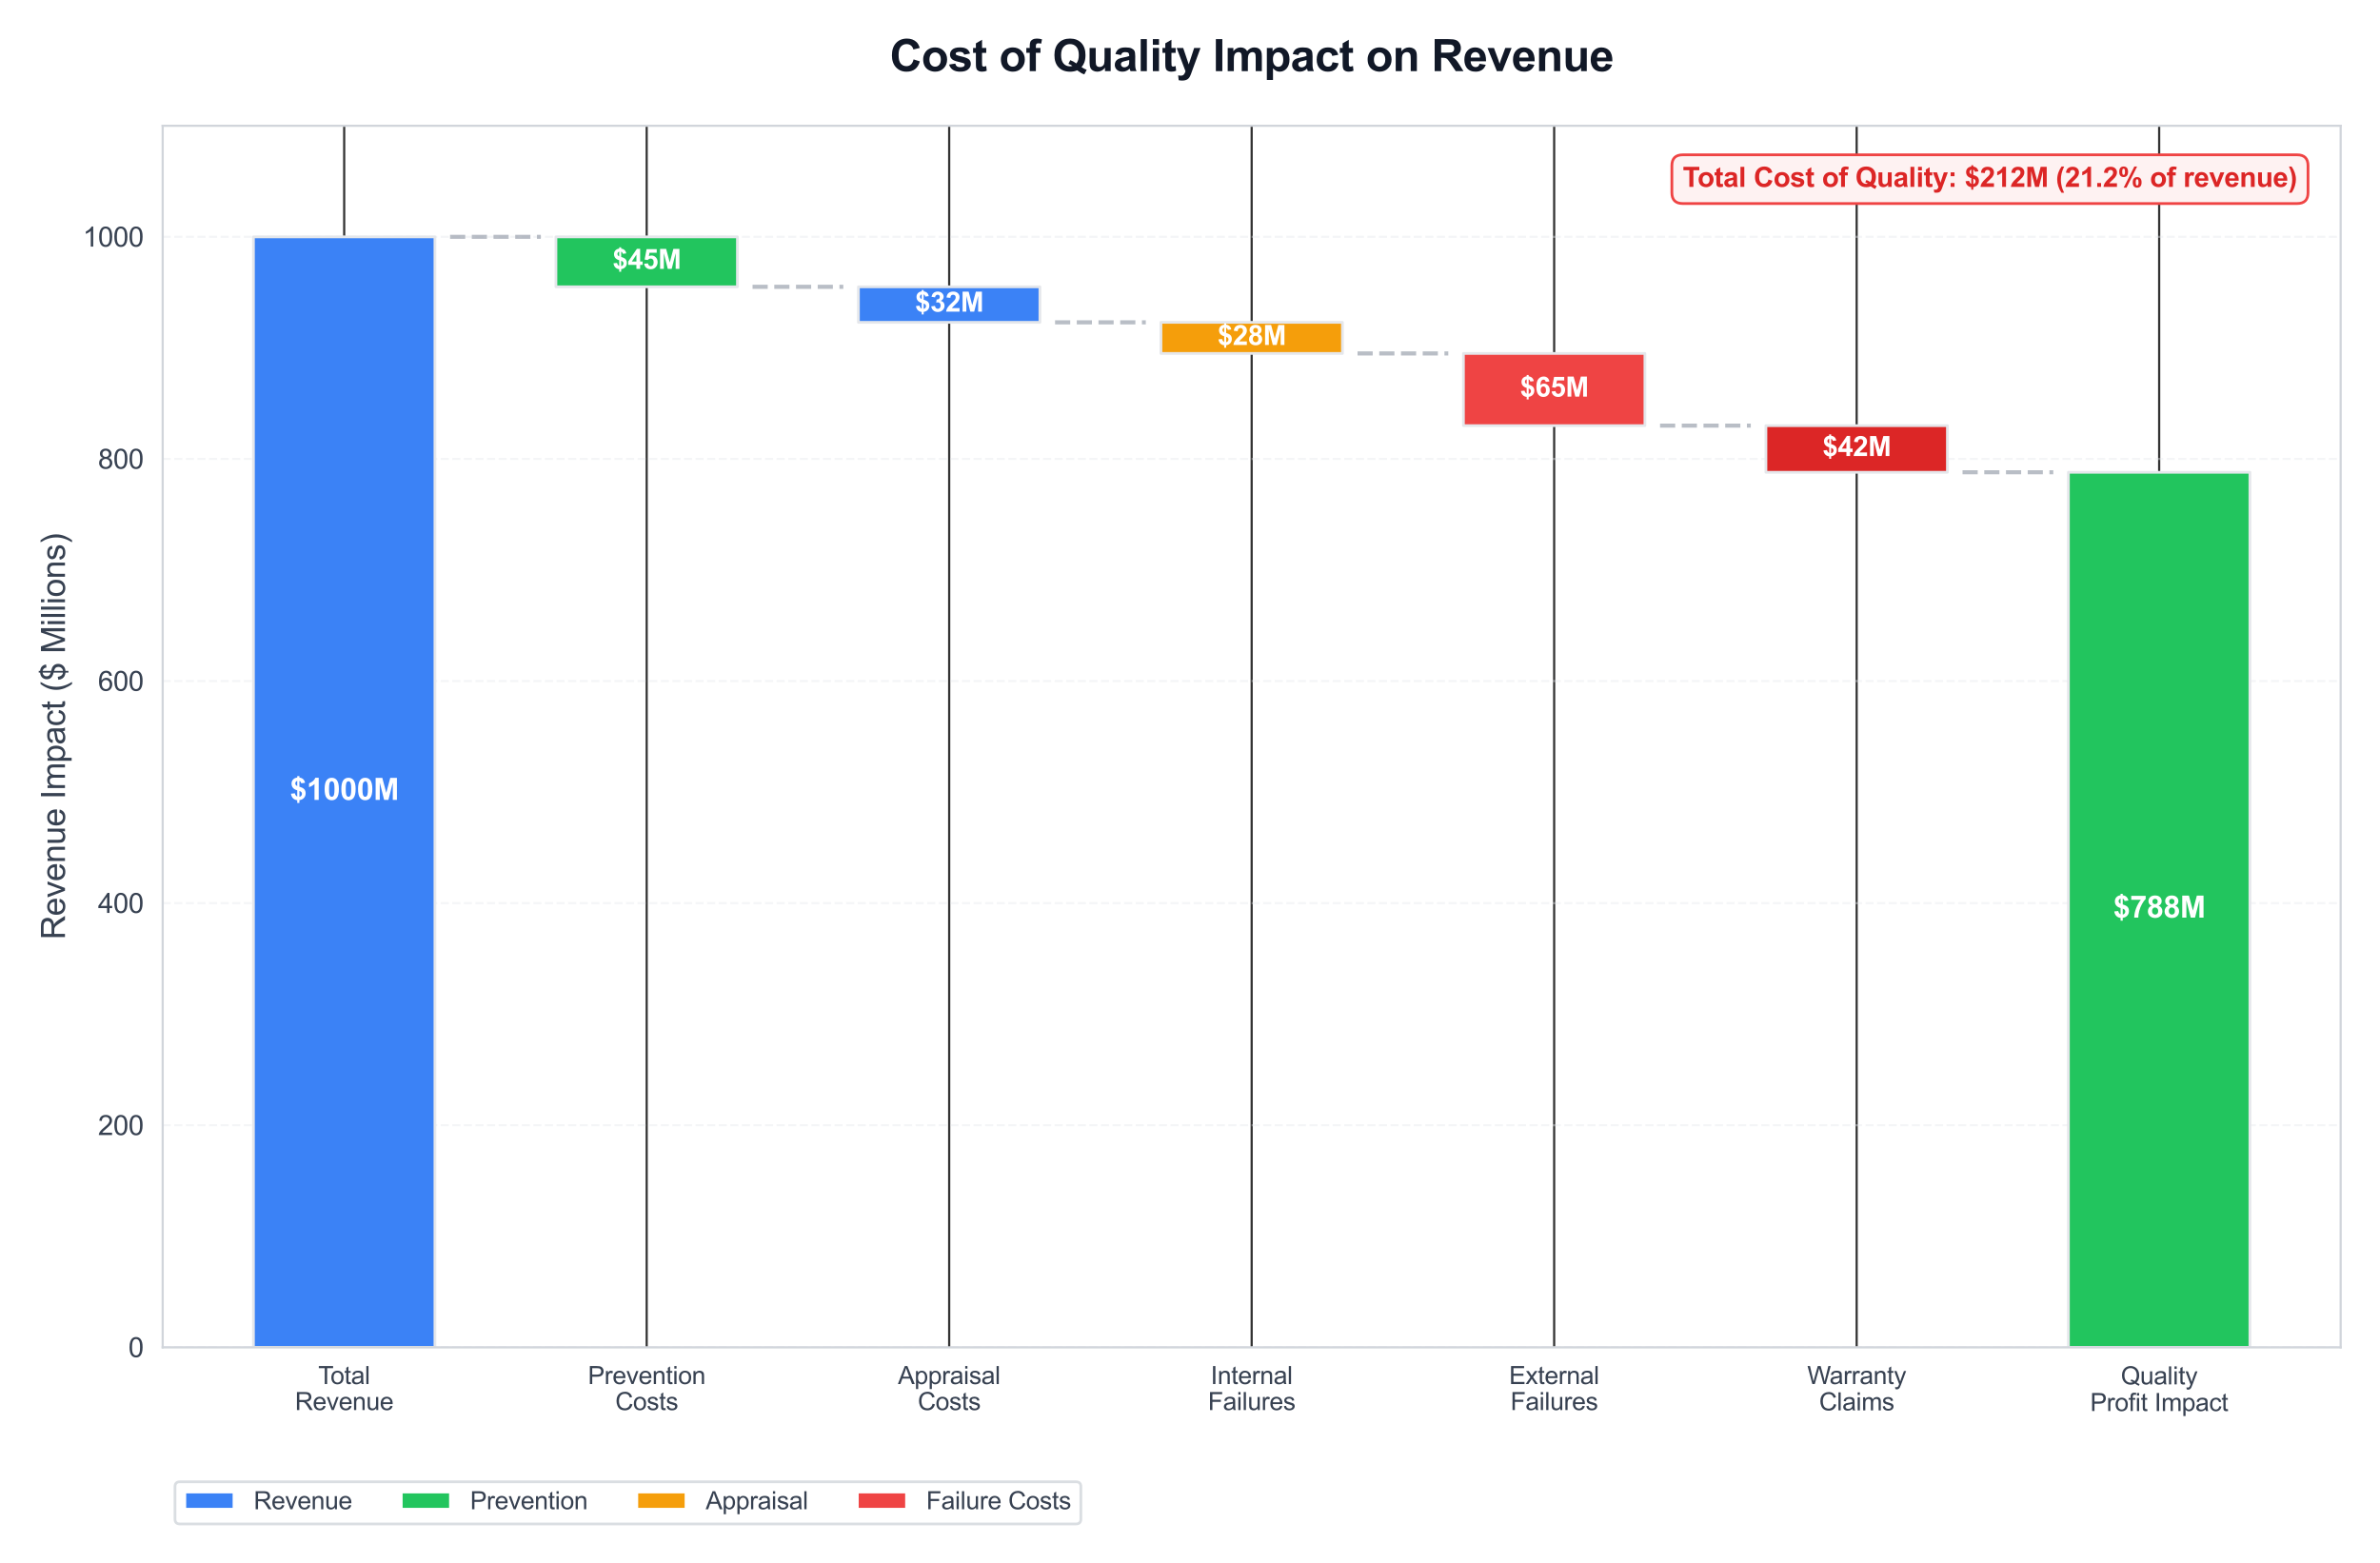 <?xml version="1.0" encoding="utf-8" standalone="no"?>
<!DOCTYPE svg PUBLIC "-//W3C//DTD SVG 1.1//EN"
  "http://www.w3.org/Graphics/SVG/1.1/DTD/svg11.dtd">
<svg xmlns:xlink="http://www.w3.org/1999/xlink" viewBox="0 0 871.15 572.275" xmlns="http://www.w3.org/2000/svg" version="1.1">
 <defs>
  <style type="text/css">*{stroke-linejoin: round; stroke-linecap: butt}</style>
 </defs>
 <g id="figure_1">
  <g id="patch_1">
   <path d="M 0 572.275 
L 871.15 572.275 
L 871.15 0 
L 0 0 
z
" style="fill: #ffffff"/>
  </g>
  <g id="axes_1">
   <g id="patch_2">
    <path d="M 59.55 493.226 
L 856.75 493.226 
L 856.75 46.047 
L 59.55 46.047 
z
" style="fill: #ffffff"/>
   </g>
   <g id="matplotlib.axis_1">
    <g id="xtick_1">
     <g id="line2d_1">
      <path d="M 125.983 493.226 
L 125.983 46.047 
" clip-path="url(#p48a69b4d32)" style="fill: none; stroke: #333333; stroke-width: 0.8; stroke-linecap: round"/>
     </g>
     <g id="text_1">
      <!-- Total -->
      <g style="fill: #374151" transform="translate(116.481 506.668) scale(0.09 -0.09)">
       <defs>
        <path id="ArialMT-54" d="M 1659 0 
L 1659 4041 
L 150 4041 
L 150 4581 
L 3781 4581 
L 3781 4041 
L 2266 4041 
L 2266 0 
L 1659 0 
z
" transform="scale(0.016)"/>
        <path id="ArialMT-6f" d="M 213 1659 
Q 213 2581 725 3025 
Q 1153 3394 1769 3394 
Q 2453 3394 2887 2945 
Q 3322 2497 3322 1706 
Q 3322 1066 3130 698 
Q 2938 331 2570 128 
Q 2203 -75 1769 -75 
Q 1072 -75 642 372 
Q 213 819 213 1659 
z
M 791 1659 
Q 791 1022 1069 705 
Q 1347 388 1769 388 
Q 2188 388 2466 706 
Q 2744 1025 2744 1678 
Q 2744 2294 2464 2611 
Q 2184 2928 1769 2928 
Q 1347 2928 1069 2612 
Q 791 2297 791 1659 
z
" transform="scale(0.016)"/>
        <path id="ArialMT-74" d="M 1650 503 
L 1731 6 
Q 1494 -44 1306 -44 
Q 1000 -44 831 53 
Q 663 150 594 308 
Q 525 466 525 972 
L 525 2881 
L 113 2881 
L 113 3319 
L 525 3319 
L 525 4141 
L 1084 4478 
L 1084 3319 
L 1650 3319 
L 1650 2881 
L 1084 2881 
L 1084 941 
Q 1084 700 1114 631 
Q 1144 563 1211 522 
Q 1278 481 1403 481 
Q 1497 481 1650 503 
z
" transform="scale(0.016)"/>
        <path id="ArialMT-61" d="M 2588 409 
Q 2275 144 1986 34 
Q 1697 -75 1366 -75 
Q 819 -75 525 192 
Q 231 459 231 875 
Q 231 1119 342 1320 
Q 453 1522 633 1644 
Q 813 1766 1038 1828 
Q 1203 1872 1538 1913 
Q 2219 1994 2541 2106 
Q 2544 2222 2544 2253 
Q 2544 2597 2384 2738 
Q 2169 2928 1744 2928 
Q 1347 2928 1158 2789 
Q 969 2650 878 2297 
L 328 2372 
Q 403 2725 575 2942 
Q 747 3159 1072 3276 
Q 1397 3394 1825 3394 
Q 2250 3394 2515 3294 
Q 2781 3194 2906 3042 
Q 3031 2891 3081 2659 
Q 3109 2516 3109 2141 
L 3109 1391 
Q 3109 606 3145 398 
Q 3181 191 3288 0 
L 2700 0 
Q 2613 175 2588 409 
z
M 2541 1666 
Q 2234 1541 1622 1453 
Q 1275 1403 1131 1340 
Q 988 1278 909 1158 
Q 831 1038 831 891 
Q 831 666 1001 516 
Q 1172 366 1500 366 
Q 1825 366 2078 508 
Q 2331 650 2450 897 
Q 2541 1088 2541 1459 
L 2541 1666 
z
" transform="scale(0.016)"/>
        <path id="ArialMT-6c" d="M 409 0 
L 409 4581 
L 972 4581 
L 972 0 
L 409 0 
z
" transform="scale(0.016)"/>
       </defs>
       <use xlink:href="#ArialMT-54"/>
       <use xlink:href="#ArialMT-6f" transform="translate(49.959 0)"/>
       <use xlink:href="#ArialMT-74" transform="translate(105.574 0)"/>
       <use xlink:href="#ArialMT-61" transform="translate(133.357 0)"/>
       <use xlink:href="#ArialMT-6c" transform="translate(188.973 0)"/>
      </g>
      <!-- Revenue -->
      <g style="fill: #374151" transform="translate(107.971 516.187) scale(0.09 -0.09)">
       <defs>
        <path id="ArialMT-52" d="M 503 0 
L 503 4581 
L 2534 4581 
Q 3147 4581 3465 4457 
Q 3784 4334 3975 4021 
Q 4166 3709 4166 3331 
Q 4166 2844 3850 2509 
Q 3534 2175 2875 2084 
Q 3116 1969 3241 1856 
Q 3506 1613 3744 1247 
L 4541 0 
L 3778 0 
L 3172 953 
Q 2906 1366 2734 1584 
Q 2563 1803 2427 1890 
Q 2291 1978 2150 2013 
Q 2047 2034 1813 2034 
L 1109 2034 
L 1109 0 
L 503 0 
z
M 1109 2559 
L 2413 2559 
Q 2828 2559 3062 2645 
Q 3297 2731 3419 2920 
Q 3541 3109 3541 3331 
Q 3541 3656 3305 3865 
Q 3069 4075 2559 4075 
L 1109 4075 
L 1109 2559 
z
" transform="scale(0.016)"/>
        <path id="ArialMT-65" d="M 2694 1069 
L 3275 997 
Q 3138 488 2766 206 
Q 2394 -75 1816 -75 
Q 1088 -75 661 373 
Q 234 822 234 1631 
Q 234 2469 665 2931 
Q 1097 3394 1784 3394 
Q 2450 3394 2872 2941 
Q 3294 2488 3294 1666 
Q 3294 1616 3291 1516 
L 816 1516 
Q 847 969 1125 678 
Q 1403 388 1819 388 
Q 2128 388 2347 550 
Q 2566 713 2694 1069 
z
M 847 1978 
L 2700 1978 
Q 2663 2397 2488 2606 
Q 2219 2931 1791 2931 
Q 1403 2931 1139 2672 
Q 875 2413 847 1978 
z
" transform="scale(0.016)"/>
        <path id="ArialMT-76" d="M 1344 0 
L 81 3319 
L 675 3319 
L 1388 1331 
Q 1503 1009 1600 663 
Q 1675 925 1809 1294 
L 2547 3319 
L 3125 3319 
L 1869 0 
L 1344 0 
z
" transform="scale(0.016)"/>
        <path id="ArialMT-6e" d="M 422 0 
L 422 3319 
L 928 3319 
L 928 2847 
Q 1294 3394 1984 3394 
Q 2284 3394 2536 3286 
Q 2788 3178 2913 3003 
Q 3038 2828 3088 2588 
Q 3119 2431 3119 2041 
L 3119 0 
L 2556 0 
L 2556 2019 
Q 2556 2363 2490 2533 
Q 2425 2703 2258 2804 
Q 2091 2906 1866 2906 
Q 1506 2906 1245 2678 
Q 984 2450 984 1813 
L 984 0 
L 422 0 
z
" transform="scale(0.016)"/>
        <path id="ArialMT-75" d="M 2597 0 
L 2597 488 
Q 2209 -75 1544 -75 
Q 1250 -75 995 37 
Q 741 150 617 320 
Q 494 491 444 738 
Q 409 903 409 1263 
L 409 3319 
L 972 3319 
L 972 1478 
Q 972 1038 1006 884 
Q 1059 663 1231 536 
Q 1403 409 1656 409 
Q 1909 409 2131 539 
Q 2353 669 2445 892 
Q 2538 1116 2538 1541 
L 2538 3319 
L 3100 3319 
L 3100 0 
L 2597 0 
z
" transform="scale(0.016)"/>
       </defs>
       <use xlink:href="#ArialMT-52"/>
       <use xlink:href="#ArialMT-65" transform="translate(72.217 0)"/>
       <use xlink:href="#ArialMT-76" transform="translate(127.832 0)"/>
       <use xlink:href="#ArialMT-65" transform="translate(177.832 0)"/>
       <use xlink:href="#ArialMT-6e" transform="translate(233.447 0)"/>
       <use xlink:href="#ArialMT-75" transform="translate(289.062 0)"/>
       <use xlink:href="#ArialMT-65" transform="translate(344.678 0)"/>
      </g>
     </g>
    </g>
    <g id="xtick_2">
     <g id="line2d_2">
      <path d="M 236.706 493.226 
L 236.706 46.047 
" clip-path="url(#p48a69b4d32)" style="fill: none; stroke: #333333; stroke-width: 0.8; stroke-linecap: round"/>
     </g>
     <g id="text_2">
      <!-- Prevention -->
      <g style="fill: #374151" transform="translate(215.193 506.668) scale(0.09 -0.09)">
       <defs>
        <path id="ArialMT-50" d="M 494 0 
L 494 4581 
L 2222 4581 
Q 2678 4581 2919 4538 
Q 3256 4481 3484 4323 
Q 3713 4166 3852 3881 
Q 3991 3597 3991 3256 
Q 3991 2672 3619 2267 
Q 3247 1863 2275 1863 
L 1100 1863 
L 1100 0 
L 494 0 
z
M 1100 2403 
L 2284 2403 
Q 2872 2403 3119 2622 
Q 3366 2841 3366 3238 
Q 3366 3525 3220 3729 
Q 3075 3934 2838 4000 
Q 2684 4041 2272 4041 
L 1100 4041 
L 1100 2403 
z
" transform="scale(0.016)"/>
        <path id="ArialMT-72" d="M 416 0 
L 416 3319 
L 922 3319 
L 922 2816 
Q 1116 3169 1280 3281 
Q 1444 3394 1641 3394 
Q 1925 3394 2219 3213 
L 2025 2691 
Q 1819 2813 1613 2813 
Q 1428 2813 1281 2702 
Q 1134 2591 1072 2394 
Q 978 2094 978 1738 
L 978 0 
L 416 0 
z
" transform="scale(0.016)"/>
        <path id="ArialMT-69" d="M 425 3934 
L 425 4581 
L 988 4581 
L 988 3934 
L 425 3934 
z
M 425 0 
L 425 3319 
L 988 3319 
L 988 0 
L 425 0 
z
" transform="scale(0.016)"/>
       </defs>
       <use xlink:href="#ArialMT-50"/>
       <use xlink:href="#ArialMT-72" transform="translate(66.699 0)"/>
       <use xlink:href="#ArialMT-65" transform="translate(100 0)"/>
       <use xlink:href="#ArialMT-76" transform="translate(155.615 0)"/>
       <use xlink:href="#ArialMT-65" transform="translate(205.615 0)"/>
       <use xlink:href="#ArialMT-6e" transform="translate(261.23 0)"/>
       <use xlink:href="#ArialMT-74" transform="translate(316.846 0)"/>
       <use xlink:href="#ArialMT-69" transform="translate(344.629 0)"/>
       <use xlink:href="#ArialMT-6f" transform="translate(366.846 0)"/>
       <use xlink:href="#ArialMT-6e" transform="translate(422.461 0)"/>
      </g>
      <!-- Costs -->
      <g style="fill: #374151" transform="translate(225.203 516.187) scale(0.09 -0.09)">
       <defs>
        <path id="ArialMT-43" d="M 3763 1606 
L 4369 1453 
Q 4178 706 3683 314 
Q 3188 -78 2472 -78 
Q 1731 -78 1267 223 
Q 803 525 561 1097 
Q 319 1669 319 2325 
Q 319 3041 592 3573 
Q 866 4106 1370 4382 
Q 1875 4659 2481 4659 
Q 3169 4659 3637 4309 
Q 4106 3959 4291 3325 
L 3694 3184 
Q 3534 3684 3231 3912 
Q 2928 4141 2469 4141 
Q 1941 4141 1586 3887 
Q 1231 3634 1087 3207 
Q 944 2781 944 2328 
Q 944 1744 1114 1308 
Q 1284 872 1643 656 
Q 2003 441 2422 441 
Q 2931 441 3284 734 
Q 3638 1028 3763 1606 
z
" transform="scale(0.016)"/>
        <path id="ArialMT-73" d="M 197 991 
L 753 1078 
Q 800 744 1014 566 
Q 1228 388 1613 388 
Q 2000 388 2187 545 
Q 2375 703 2375 916 
Q 2375 1106 2209 1216 
Q 2094 1291 1634 1406 
Q 1016 1563 777 1677 
Q 538 1791 414 1992 
Q 291 2194 291 2438 
Q 291 2659 392 2848 
Q 494 3038 669 3163 
Q 800 3259 1026 3326 
Q 1253 3394 1513 3394 
Q 1903 3394 2198 3281 
Q 2494 3169 2634 2976 
Q 2775 2784 2828 2463 
L 2278 2388 
Q 2241 2644 2061 2787 
Q 1881 2931 1553 2931 
Q 1166 2931 1000 2803 
Q 834 2675 834 2503 
Q 834 2394 903 2306 
Q 972 2216 1119 2156 
Q 1203 2125 1616 2013 
Q 2213 1853 2448 1751 
Q 2684 1650 2818 1456 
Q 2953 1263 2953 975 
Q 2953 694 2789 445 
Q 2625 197 2315 61 
Q 2006 -75 1616 -75 
Q 969 -75 630 194 
Q 291 463 197 991 
z
" transform="scale(0.016)"/>
       </defs>
       <use xlink:href="#ArialMT-43"/>
       <use xlink:href="#ArialMT-6f" transform="translate(72.217 0)"/>
       <use xlink:href="#ArialMT-73" transform="translate(127.832 0)"/>
       <use xlink:href="#ArialMT-74" transform="translate(177.832 0)"/>
       <use xlink:href="#ArialMT-73" transform="translate(205.615 0)"/>
      </g>
     </g>
    </g>
    <g id="xtick_3">
     <g id="line2d_3">
      <path d="M 347.428 493.226 
L 347.428 46.047 
" clip-path="url(#p48a69b4d32)" style="fill: none; stroke: #333333; stroke-width: 0.8; stroke-linecap: round"/>
     </g>
     <g id="text_3">
      <!-- Appraisal -->
      <g style="fill: #374151" transform="translate(328.668 506.668) scale(0.09 -0.09)">
       <defs>
        <path id="ArialMT-41" d="M -9 0 
L 1750 4581 
L 2403 4581 
L 4278 0 
L 3588 0 
L 3053 1388 
L 1138 1388 
L 634 0 
L -9 0 
z
M 1313 1881 
L 2866 1881 
L 2388 3150 
Q 2169 3728 2063 4100 
Q 1975 3659 1816 3225 
L 1313 1881 
z
" transform="scale(0.016)"/>
        <path id="ArialMT-70" d="M 422 -1272 
L 422 3319 
L 934 3319 
L 934 2888 
Q 1116 3141 1344 3267 
Q 1572 3394 1897 3394 
Q 2322 3394 2647 3175 
Q 2972 2956 3137 2557 
Q 3303 2159 3303 1684 
Q 3303 1175 3120 767 
Q 2938 359 2589 142 
Q 2241 -75 1856 -75 
Q 1575 -75 1351 44 
Q 1128 163 984 344 
L 984 -1272 
L 422 -1272 
z
M 931 1641 
Q 931 1000 1190 694 
Q 1450 388 1819 388 
Q 2194 388 2461 705 
Q 2728 1022 2728 1688 
Q 2728 2322 2467 2637 
Q 2206 2953 1844 2953 
Q 1484 2953 1207 2617 
Q 931 2281 931 1641 
z
" transform="scale(0.016)"/>
       </defs>
       <use xlink:href="#ArialMT-41"/>
       <use xlink:href="#ArialMT-70" transform="translate(66.699 0)"/>
       <use xlink:href="#ArialMT-70" transform="translate(122.314 0)"/>
       <use xlink:href="#ArialMT-72" transform="translate(177.93 0)"/>
       <use xlink:href="#ArialMT-61" transform="translate(211.23 0)"/>
       <use xlink:href="#ArialMT-69" transform="translate(266.846 0)"/>
       <use xlink:href="#ArialMT-73" transform="translate(289.062 0)"/>
       <use xlink:href="#ArialMT-61" transform="translate(339.062 0)"/>
       <use xlink:href="#ArialMT-6c" transform="translate(394.678 0)"/>
      </g>
      <!-- Costs -->
      <g style="fill: #374151" transform="translate(335.925 516.187) scale(0.09 -0.09)">
       <use xlink:href="#ArialMT-43"/>
       <use xlink:href="#ArialMT-6f" transform="translate(72.217 0)"/>
       <use xlink:href="#ArialMT-73" transform="translate(127.832 0)"/>
       <use xlink:href="#ArialMT-74" transform="translate(177.832 0)"/>
       <use xlink:href="#ArialMT-73" transform="translate(205.615 0)"/>
      </g>
     </g>
    </g>
    <g id="xtick_4">
     <g id="line2d_4">
      <path d="M 458.15 493.226 
L 458.15 46.047 
" clip-path="url(#p48a69b4d32)" style="fill: none; stroke: #333333; stroke-width: 0.8; stroke-linecap: round"/>
     </g>
     <g id="text_4">
      <!-- Internal -->
      <g style="fill: #374151" transform="translate(443.142 506.668) scale(0.09 -0.09)">
       <defs>
        <path id="ArialMT-49" d="M 597 0 
L 597 4581 
L 1203 4581 
L 1203 0 
L 597 0 
z
" transform="scale(0.016)"/>
       </defs>
       <use xlink:href="#ArialMT-49"/>
       <use xlink:href="#ArialMT-6e" transform="translate(27.783 0)"/>
       <use xlink:href="#ArialMT-74" transform="translate(83.398 0)"/>
       <use xlink:href="#ArialMT-65" transform="translate(111.182 0)"/>
       <use xlink:href="#ArialMT-72" transform="translate(166.797 0)"/>
       <use xlink:href="#ArialMT-6e" transform="translate(200.098 0)"/>
       <use xlink:href="#ArialMT-61" transform="translate(255.713 0)"/>
       <use xlink:href="#ArialMT-6c" transform="translate(311.328 0)"/>
      </g>
      <!-- Failures -->
      <g style="fill: #374151" transform="translate(442.146 516.187) scale(0.09 -0.09)">
       <defs>
        <path id="ArialMT-46" d="M 525 0 
L 525 4581 
L 3616 4581 
L 3616 4041 
L 1131 4041 
L 1131 2622 
L 3281 2622 
L 3281 2081 
L 1131 2081 
L 1131 0 
L 525 0 
z
" transform="scale(0.016)"/>
       </defs>
       <use xlink:href="#ArialMT-46"/>
       <use xlink:href="#ArialMT-61" transform="translate(61.084 0)"/>
       <use xlink:href="#ArialMT-69" transform="translate(116.699 0)"/>
       <use xlink:href="#ArialMT-6c" transform="translate(138.916 0)"/>
       <use xlink:href="#ArialMT-75" transform="translate(161.133 0)"/>
       <use xlink:href="#ArialMT-72" transform="translate(216.748 0)"/>
       <use xlink:href="#ArialMT-65" transform="translate(250.049 0)"/>
       <use xlink:href="#ArialMT-73" transform="translate(305.664 0)"/>
      </g>
     </g>
    </g>
    <g id="xtick_5">
     <g id="line2d_5">
      <path d="M 568.872 493.226 
L 568.872 46.047 
" clip-path="url(#p48a69b4d32)" style="fill: none; stroke: #333333; stroke-width: 0.8; stroke-linecap: round"/>
     </g>
     <g id="text_5">
      <!-- External -->
      <g style="fill: #374151" transform="translate(552.365 506.668) scale(0.09 -0.09)">
       <defs>
        <path id="ArialMT-45" d="M 506 0 
L 506 4581 
L 3819 4581 
L 3819 4041 
L 1113 4041 
L 1113 2638 
L 3647 2638 
L 3647 2100 
L 1113 2100 
L 1113 541 
L 3925 541 
L 3925 0 
L 506 0 
z
" transform="scale(0.016)"/>
        <path id="ArialMT-78" d="M 47 0 
L 1259 1725 
L 138 3319 
L 841 3319 
L 1350 2541 
Q 1494 2319 1581 2169 
Q 1719 2375 1834 2534 
L 2394 3319 
L 3066 3319 
L 1919 1756 
L 3153 0 
L 2463 0 
L 1781 1031 
L 1600 1309 
L 728 0 
L 47 0 
z
" transform="scale(0.016)"/>
       </defs>
       <use xlink:href="#ArialMT-45"/>
       <use xlink:href="#ArialMT-78" transform="translate(66.699 0)"/>
       <use xlink:href="#ArialMT-74" transform="translate(116.699 0)"/>
       <use xlink:href="#ArialMT-65" transform="translate(144.482 0)"/>
       <use xlink:href="#ArialMT-72" transform="translate(200.098 0)"/>
       <use xlink:href="#ArialMT-6e" transform="translate(233.398 0)"/>
       <use xlink:href="#ArialMT-61" transform="translate(289.014 0)"/>
       <use xlink:href="#ArialMT-6c" transform="translate(344.629 0)"/>
      </g>
      <!-- Failures -->
      <g style="fill: #374151" transform="translate(552.868 516.187) scale(0.09 -0.09)">
       <use xlink:href="#ArialMT-46"/>
       <use xlink:href="#ArialMT-61" transform="translate(61.084 0)"/>
       <use xlink:href="#ArialMT-69" transform="translate(116.699 0)"/>
       <use xlink:href="#ArialMT-6c" transform="translate(138.916 0)"/>
       <use xlink:href="#ArialMT-75" transform="translate(161.133 0)"/>
       <use xlink:href="#ArialMT-72" transform="translate(216.748 0)"/>
       <use xlink:href="#ArialMT-65" transform="translate(250.049 0)"/>
       <use xlink:href="#ArialMT-73" transform="translate(305.664 0)"/>
      </g>
     </g>
    </g>
    <g id="xtick_6">
     <g id="line2d_6">
      <path d="M 679.594 493.226 
L 679.594 46.047 
" clip-path="url(#p48a69b4d32)" style="fill: none; stroke: #333333; stroke-width: 0.8; stroke-linecap: round"/>
     </g>
     <g id="text_6">
      <!-- Warranty -->
      <g style="fill: #374151" transform="translate(661.511 506.668) scale(0.09 -0.09)">
       <defs>
        <path id="ArialMT-57" d="M 1294 0 
L 78 4581 
L 700 4581 
L 1397 1578 
Q 1509 1106 1591 641 
Q 1766 1375 1797 1488 
L 2669 4581 
L 3400 4581 
L 4056 2263 
Q 4303 1400 4413 641 
Q 4500 1075 4641 1638 
L 5359 4581 
L 5969 4581 
L 4713 0 
L 4128 0 
L 3163 3491 
Q 3041 3928 3019 4028 
Q 2947 3713 2884 3491 
L 1913 0 
L 1294 0 
z
" transform="scale(0.016)"/>
        <path id="ArialMT-79" d="M 397 -1278 
L 334 -750 
Q 519 -800 656 -800 
Q 844 -800 956 -737 
Q 1069 -675 1141 -563 
Q 1194 -478 1313 -144 
Q 1328 -97 1363 -6 
L 103 3319 
L 709 3319 
L 1400 1397 
Q 1534 1031 1641 628 
Q 1738 1016 1872 1384 
L 2581 3319 
L 3144 3319 
L 1881 -56 
Q 1678 -603 1566 -809 
Q 1416 -1088 1222 -1217 
Q 1028 -1347 759 -1347 
Q 597 -1347 397 -1278 
z
" transform="scale(0.016)"/>
       </defs>
       <use xlink:href="#ArialMT-57"/>
       <use xlink:href="#ArialMT-61" transform="translate(90.635 0)"/>
       <use xlink:href="#ArialMT-72" transform="translate(146.25 0)"/>
       <use xlink:href="#ArialMT-72" transform="translate(179.551 0)"/>
       <use xlink:href="#ArialMT-61" transform="translate(212.852 0)"/>
       <use xlink:href="#ArialMT-6e" transform="translate(268.467 0)"/>
       <use xlink:href="#ArialMT-74" transform="translate(324.082 0)"/>
       <use xlink:href="#ArialMT-79" transform="translate(351.865 0)"/>
      </g>
      <!-- Claims -->
      <g style="fill: #374151" transform="translate(665.844 516.293) scale(0.09 -0.09)">
       <defs>
        <path id="ArialMT-6d" d="M 422 0 
L 422 3319 
L 925 3319 
L 925 2853 
Q 1081 3097 1340 3245 
Q 1600 3394 1931 3394 
Q 2300 3394 2536 3241 
Q 2772 3088 2869 2813 
Q 3263 3394 3894 3394 
Q 4388 3394 4653 3120 
Q 4919 2847 4919 2278 
L 4919 0 
L 4359 0 
L 4359 2091 
Q 4359 2428 4304 2576 
Q 4250 2725 4106 2815 
Q 3963 2906 3769 2906 
Q 3419 2906 3187 2673 
Q 2956 2441 2956 1928 
L 2956 0 
L 2394 0 
L 2394 2156 
Q 2394 2531 2256 2718 
Q 2119 2906 1806 2906 
Q 1569 2906 1367 2781 
Q 1166 2656 1075 2415 
Q 984 2175 984 1722 
L 984 0 
L 422 0 
z
" transform="scale(0.016)"/>
       </defs>
       <use xlink:href="#ArialMT-43"/>
       <use xlink:href="#ArialMT-6c" transform="translate(72.217 0)"/>
       <use xlink:href="#ArialMT-61" transform="translate(94.434 0)"/>
       <use xlink:href="#ArialMT-69" transform="translate(150.049 0)"/>
       <use xlink:href="#ArialMT-6d" transform="translate(172.266 0)"/>
       <use xlink:href="#ArialMT-73" transform="translate(255.566 0)"/>
      </g>
     </g>
    </g>
    <g id="xtick_7">
     <g id="line2d_7">
      <path d="M 790.317 493.226 
L 790.317 46.047 
" clip-path="url(#p48a69b4d32)" style="fill: none; stroke: #333333; stroke-width: 0.8; stroke-linecap: round"/>
     </g>
     <g id="text_7">
      <!-- Quality -->
      <g style="fill: #374151" transform="translate(776.312 506.784) scale(0.09 -0.09)">
       <defs>
        <path id="ArialMT-51" d="M 3966 491 
Q 4388 200 4744 66 
L 4566 -356 
Q 4072 -178 3581 206 
Q 3072 -78 2456 -78 
Q 1834 -78 1328 222 
Q 822 522 548 1065 
Q 275 1609 275 2291 
Q 275 2969 550 3525 
Q 825 4081 1333 4372 
Q 1841 4663 2469 4663 
Q 3103 4663 3612 4361 
Q 4122 4059 4389 3517 
Q 4656 2975 4656 2294 
Q 4656 1728 4484 1276 
Q 4313 825 3966 491 
z
M 2631 1266 
Q 3156 1119 3497 828 
Q 4031 1316 4031 2294 
Q 4031 2850 3842 3265 
Q 3653 3681 3289 3911 
Q 2925 4141 2472 4141 
Q 1794 4141 1347 3677 
Q 900 3213 900 2291 
Q 900 1397 1342 919 
Q 1784 441 2472 441 
Q 2797 441 3084 563 
Q 2800 747 2484 825 
L 2631 1266 
z
" transform="scale(0.016)"/>
       </defs>
       <use xlink:href="#ArialMT-51"/>
       <use xlink:href="#ArialMT-75" transform="translate(77.783 0)"/>
       <use xlink:href="#ArialMT-61" transform="translate(133.398 0)"/>
       <use xlink:href="#ArialMT-6c" transform="translate(189.014 0)"/>
       <use xlink:href="#ArialMT-69" transform="translate(211.23 0)"/>
       <use xlink:href="#ArialMT-74" transform="translate(233.447 0)"/>
       <use xlink:href="#ArialMT-79" transform="translate(261.23 0)"/>
      </g>
      <!-- Profit Impact -->
      <g style="fill: #374151" transform="translate(765.06 516.54) scale(0.09 -0.09)">
       <defs>
        <path id="ArialMT-66" d="M 556 0 
L 556 2881 
L 59 2881 
L 59 3319 
L 556 3319 
L 556 3672 
Q 556 4006 616 4169 
Q 697 4388 901 4523 
Q 1106 4659 1475 4659 
Q 1713 4659 2000 4603 
L 1916 4113 
Q 1741 4144 1584 4144 
Q 1328 4144 1222 4034 
Q 1116 3925 1116 3625 
L 1116 3319 
L 1763 3319 
L 1763 2881 
L 1116 2881 
L 1116 0 
L 556 0 
z
" transform="scale(0.016)"/>
        <path id="ArialMT-20" transform="scale(0.016)"/>
        <path id="ArialMT-63" d="M 2588 1216 
L 3141 1144 
Q 3050 572 2676 248 
Q 2303 -75 1759 -75 
Q 1078 -75 664 370 
Q 250 816 250 1647 
Q 250 2184 428 2587 
Q 606 2991 970 3192 
Q 1334 3394 1763 3394 
Q 2303 3394 2647 3120 
Q 2991 2847 3088 2344 
L 2541 2259 
Q 2463 2594 2264 2762 
Q 2066 2931 1784 2931 
Q 1359 2931 1093 2626 
Q 828 2322 828 1663 
Q 828 994 1084 691 
Q 1341 388 1753 388 
Q 2084 388 2306 591 
Q 2528 794 2588 1216 
z
" transform="scale(0.016)"/>
       </defs>
       <use xlink:href="#ArialMT-50"/>
       <use xlink:href="#ArialMT-72" transform="translate(66.699 0)"/>
       <use xlink:href="#ArialMT-6f" transform="translate(100 0)"/>
       <use xlink:href="#ArialMT-66" transform="translate(155.615 0)"/>
       <use xlink:href="#ArialMT-69" transform="translate(183.398 0)"/>
       <use xlink:href="#ArialMT-74" transform="translate(205.615 0)"/>
       <use xlink:href="#ArialMT-20" transform="translate(233.398 0)"/>
       <use xlink:href="#ArialMT-49" transform="translate(261.182 0)"/>
       <use xlink:href="#ArialMT-6d" transform="translate(288.965 0)"/>
       <use xlink:href="#ArialMT-70" transform="translate(372.266 0)"/>
       <use xlink:href="#ArialMT-61" transform="translate(427.881 0)"/>
       <use xlink:href="#ArialMT-63" transform="translate(483.496 0)"/>
       <use xlink:href="#ArialMT-74" transform="translate(533.496 0)"/>
      </g>
     </g>
    </g>
   </g>
   <g id="matplotlib.axis_2">
    <g id="ytick_1">
     <g id="line2d_8">
      <path d="M 59.55 493.226 
L 856.75 493.226 
" clip-path="url(#p48a69b4d32)" style="fill: none; stroke-dasharray: 2.96,1.28; stroke-dashoffset: 0; stroke: #e5e7eb; stroke-opacity: 0.4; stroke-width: 0.8"/>
     </g>
     <g id="text_8">
      <!-- 0 -->
      <g style="fill: #374151" transform="translate(46.989 496.805) scale(0.1 -0.1)">
       <defs>
        <path id="ArialMT-30" d="M 266 2259 
Q 266 3072 433 3567 
Q 600 4063 929 4331 
Q 1259 4600 1759 4600 
Q 2128 4600 2406 4451 
Q 2684 4303 2865 4023 
Q 3047 3744 3150 3342 
Q 3253 2941 3253 2259 
Q 3253 1453 3087 958 
Q 2922 463 2592 192 
Q 2263 -78 1759 -78 
Q 1097 -78 719 397 
Q 266 969 266 2259 
z
M 844 2259 
Q 844 1131 1108 757 
Q 1372 384 1759 384 
Q 2147 384 2411 759 
Q 2675 1134 2675 2259 
Q 2675 3391 2411 3762 
Q 2147 4134 1753 4134 
Q 1366 4134 1134 3806 
Q 844 3388 844 2259 
z
" transform="scale(0.016)"/>
       </defs>
       <use xlink:href="#ArialMT-30"/>
      </g>
     </g>
    </g>
    <g id="ytick_2">
     <g id="line2d_9">
      <path d="M 59.55 411.921 
L 856.75 411.921 
" clip-path="url(#p48a69b4d32)" style="fill: none; stroke-dasharray: 2.96,1.28; stroke-dashoffset: 0; stroke: #e5e7eb; stroke-opacity: 0.4; stroke-width: 0.8"/>
     </g>
     <g id="text_9">
      <!-- 200 -->
      <g style="fill: #374151" transform="translate(35.867 415.5) scale(0.1 -0.1)">
       <defs>
        <path id="ArialMT-32" d="M 3222 541 
L 3222 0 
L 194 0 
Q 188 203 259 391 
Q 375 700 629 1000 
Q 884 1300 1366 1694 
Q 2113 2306 2375 2664 
Q 2638 3022 2638 3341 
Q 2638 3675 2398 3904 
Q 2159 4134 1775 4134 
Q 1369 4134 1125 3890 
Q 881 3647 878 3216 
L 300 3275 
Q 359 3922 746 4261 
Q 1134 4600 1788 4600 
Q 2447 4600 2831 4234 
Q 3216 3869 3216 3328 
Q 3216 3053 3103 2787 
Q 2991 2522 2730 2228 
Q 2469 1934 1863 1422 
Q 1356 997 1212 845 
Q 1069 694 975 541 
L 3222 541 
z
" transform="scale(0.016)"/>
       </defs>
       <use xlink:href="#ArialMT-32"/>
       <use xlink:href="#ArialMT-30" transform="translate(55.615 0)"/>
       <use xlink:href="#ArialMT-30" transform="translate(111.23 0)"/>
      </g>
     </g>
    </g>
    <g id="ytick_3">
     <g id="line2d_10">
      <path d="M 59.55 330.616 
L 856.75 330.616 
" clip-path="url(#p48a69b4d32)" style="fill: none; stroke-dasharray: 2.96,1.28; stroke-dashoffset: 0; stroke: #e5e7eb; stroke-opacity: 0.4; stroke-width: 0.8"/>
     </g>
     <g id="text_10">
      <!-- 400 -->
      <g style="fill: #374151" transform="translate(35.867 334.195) scale(0.1 -0.1)">
       <defs>
        <path id="ArialMT-34" d="M 2069 0 
L 2069 1097 
L 81 1097 
L 81 1613 
L 2172 4581 
L 2631 4581 
L 2631 1613 
L 3250 1613 
L 3250 1097 
L 2631 1097 
L 2631 0 
L 2069 0 
z
M 2069 1613 
L 2069 3678 
L 634 1613 
L 2069 1613 
z
" transform="scale(0.016)"/>
       </defs>
       <use xlink:href="#ArialMT-34"/>
       <use xlink:href="#ArialMT-30" transform="translate(55.615 0)"/>
       <use xlink:href="#ArialMT-30" transform="translate(111.23 0)"/>
      </g>
     </g>
    </g>
    <g id="ytick_4">
     <g id="line2d_11">
      <path d="M 59.55 249.311 
L 856.75 249.311 
" clip-path="url(#p48a69b4d32)" style="fill: none; stroke-dasharray: 2.96,1.28; stroke-dashoffset: 0; stroke: #e5e7eb; stroke-opacity: 0.4; stroke-width: 0.8"/>
     </g>
     <g id="text_11">
      <!-- 600 -->
      <g style="fill: #374151" transform="translate(35.867 252.889) scale(0.1 -0.1)">
       <defs>
        <path id="ArialMT-36" d="M 3184 3459 
L 2625 3416 
Q 2550 3747 2413 3897 
Q 2184 4138 1850 4138 
Q 1581 4138 1378 3988 
Q 1113 3794 959 3422 
Q 806 3050 800 2363 
Q 1003 2672 1297 2822 
Q 1591 2972 1913 2972 
Q 2475 2972 2870 2558 
Q 3266 2144 3266 1488 
Q 3266 1056 3080 686 
Q 2894 316 2569 119 
Q 2244 -78 1831 -78 
Q 1128 -78 684 439 
Q 241 956 241 2144 
Q 241 3472 731 4075 
Q 1159 4600 1884 4600 
Q 2425 4600 2770 4297 
Q 3116 3994 3184 3459 
z
M 888 1484 
Q 888 1194 1011 928 
Q 1134 663 1356 523 
Q 1578 384 1822 384 
Q 2178 384 2434 671 
Q 2691 959 2691 1453 
Q 2691 1928 2437 2201 
Q 2184 2475 1800 2475 
Q 1419 2475 1153 2201 
Q 888 1928 888 1484 
z
" transform="scale(0.016)"/>
       </defs>
       <use xlink:href="#ArialMT-36"/>
       <use xlink:href="#ArialMT-30" transform="translate(55.615 0)"/>
       <use xlink:href="#ArialMT-30" transform="translate(111.23 0)"/>
      </g>
     </g>
    </g>
    <g id="ytick_5">
     <g id="line2d_12">
      <path d="M 59.55 168.005 
L 856.75 168.005 
" clip-path="url(#p48a69b4d32)" style="fill: none; stroke-dasharray: 2.96,1.28; stroke-dashoffset: 0; stroke: #e5e7eb; stroke-opacity: 0.4; stroke-width: 0.8"/>
     </g>
     <g id="text_12">
      <!-- 800 -->
      <g style="fill: #374151" transform="translate(35.867 171.584) scale(0.1 -0.1)">
       <defs>
        <path id="ArialMT-38" d="M 1131 2484 
Q 781 2613 612 2850 
Q 444 3088 444 3419 
Q 444 3919 803 4259 
Q 1163 4600 1759 4600 
Q 2359 4600 2725 4251 
Q 3091 3903 3091 3403 
Q 3091 3084 2923 2848 
Q 2756 2613 2416 2484 
Q 2838 2347 3058 2040 
Q 3278 1734 3278 1309 
Q 3278 722 2862 322 
Q 2447 -78 1769 -78 
Q 1091 -78 675 323 
Q 259 725 259 1325 
Q 259 1772 486 2073 
Q 713 2375 1131 2484 
z
M 1019 3438 
Q 1019 3113 1228 2906 
Q 1438 2700 1772 2700 
Q 2097 2700 2305 2904 
Q 2513 3109 2513 3406 
Q 2513 3716 2298 3927 
Q 2084 4138 1766 4138 
Q 1444 4138 1231 3931 
Q 1019 3725 1019 3438 
z
M 838 1322 
Q 838 1081 952 856 
Q 1066 631 1291 507 
Q 1516 384 1775 384 
Q 2178 384 2440 643 
Q 2703 903 2703 1303 
Q 2703 1709 2433 1975 
Q 2163 2241 1756 2241 
Q 1359 2241 1098 1978 
Q 838 1716 838 1322 
z
" transform="scale(0.016)"/>
       </defs>
       <use xlink:href="#ArialMT-38"/>
       <use xlink:href="#ArialMT-30" transform="translate(55.615 0)"/>
       <use xlink:href="#ArialMT-30" transform="translate(111.23 0)"/>
      </g>
     </g>
    </g>
    <g id="ytick_6">
     <g id="line2d_13">
      <path d="M 59.55 86.7 
L 856.75 86.7 
" clip-path="url(#p48a69b4d32)" style="fill: none; stroke-dasharray: 2.96,1.28; stroke-dashoffset: 0; stroke: #e5e7eb; stroke-opacity: 0.4; stroke-width: 0.8"/>
     </g>
     <g id="text_13">
      <!-- 1000 -->
      <g style="fill: #374151" transform="translate(30.306 90.279) scale(0.1 -0.1)">
       <defs>
        <path id="ArialMT-31" d="M 2384 0 
L 1822 0 
L 1822 3584 
Q 1619 3391 1289 3197 
Q 959 3003 697 2906 
L 697 3450 
Q 1169 3672 1522 3987 
Q 1875 4303 2022 4600 
L 2384 4600 
L 2384 0 
z
" transform="scale(0.016)"/>
       </defs>
       <use xlink:href="#ArialMT-31"/>
       <use xlink:href="#ArialMT-30" transform="translate(55.615 0)"/>
       <use xlink:href="#ArialMT-30" transform="translate(111.23 0)"/>
       <use xlink:href="#ArialMT-30" transform="translate(166.846 0)"/>
      </g>
     </g>
    </g>
    <g id="text_14">
     <!-- Revenue Impact ($ Millions) -->
     <g style="fill: #374151" transform="translate(23.781 343.994) rotate(-90) scale(0.12 -0.12)">
      <defs>
       <path id="ArialMT-28" d="M 1497 -1347 
Q 1031 -759 709 28 
Q 388 816 388 1659 
Q 388 2403 628 3084 
Q 909 3875 1497 4659 
L 1900 4659 
Q 1522 4009 1400 3731 
Q 1209 3300 1100 2831 
Q 966 2247 966 1656 
Q 966 153 1900 -1347 
L 1497 -1347 
z
" transform="scale(0.016)"/>
       <path id="ArialMT-24" d="M 1594 -659 
L 1594 -97 
Q 1172 -44 908 92 
Q 644 228 451 531 
Q 259 834 228 1272 
L 794 1378 
Q 859 925 1025 713 
Q 1263 413 1594 378 
L 1594 2169 
Q 1247 2234 884 2438 
Q 616 2588 470 2853 
Q 325 3119 325 3456 
Q 325 4056 750 4428 
Q 1034 4678 1594 4734 
L 1594 5003 
L 1925 5003 
L 1925 4734 
Q 2416 4688 2703 4447 
Q 3072 4141 3147 3606 
L 2566 3519 
Q 2516 3850 2358 4026 
Q 2200 4203 1925 4259 
L 1925 2638 
Q 2350 2531 2488 2472 
Q 2750 2356 2915 2190 
Q 3081 2025 3170 1797 
Q 3259 1569 3259 1303 
Q 3259 719 2887 328 
Q 2516 -63 1925 -91 
L 1925 -659 
L 1594 -659 
z
M 1594 4266 
Q 1266 4216 1077 4003 
Q 888 3791 888 3500 
Q 888 3213 1048 3019 
Q 1209 2825 1594 2709 
L 1594 4266 
z
M 1925 378 
Q 2253 419 2467 662 
Q 2681 906 2681 1266 
Q 2681 1572 2529 1758 
Q 2378 1944 1925 2091 
L 1925 378 
z
" transform="scale(0.016)"/>
       <path id="ArialMT-4d" d="M 475 0 
L 475 4581 
L 1388 4581 
L 2472 1338 
Q 2622 884 2691 659 
Q 2769 909 2934 1394 
L 4031 4581 
L 4847 4581 
L 4847 0 
L 4263 0 
L 4263 3834 
L 2931 0 
L 2384 0 
L 1059 3900 
L 1059 0 
L 475 0 
z
" transform="scale(0.016)"/>
       <path id="ArialMT-29" d="M 791 -1347 
L 388 -1347 
Q 1322 153 1322 1656 
Q 1322 2244 1188 2822 
Q 1081 3291 891 3722 
Q 769 4003 388 4659 
L 791 4659 
Q 1378 3875 1659 3084 
Q 1900 2403 1900 1659 
Q 1900 816 1576 28 
Q 1253 -759 791 -1347 
z
" transform="scale(0.016)"/>
      </defs>
      <use xlink:href="#ArialMT-52"/>
      <use xlink:href="#ArialMT-65" transform="translate(72.217 0)"/>
      <use xlink:href="#ArialMT-76" transform="translate(127.832 0)"/>
      <use xlink:href="#ArialMT-65" transform="translate(177.832 0)"/>
      <use xlink:href="#ArialMT-6e" transform="translate(233.447 0)"/>
      <use xlink:href="#ArialMT-75" transform="translate(289.062 0)"/>
      <use xlink:href="#ArialMT-65" transform="translate(344.678 0)"/>
      <use xlink:href="#ArialMT-20" transform="translate(400.293 0)"/>
      <use xlink:href="#ArialMT-49" transform="translate(428.076 0)"/>
      <use xlink:href="#ArialMT-6d" transform="translate(455.859 0)"/>
      <use xlink:href="#ArialMT-70" transform="translate(539.16 0)"/>
      <use xlink:href="#ArialMT-61" transform="translate(594.775 0)"/>
      <use xlink:href="#ArialMT-63" transform="translate(650.391 0)"/>
      <use xlink:href="#ArialMT-74" transform="translate(700.391 0)"/>
      <use xlink:href="#ArialMT-20" transform="translate(728.174 0)"/>
      <use xlink:href="#ArialMT-28" transform="translate(755.957 0)"/>
      <use xlink:href="#ArialMT-24" transform="translate(789.258 0)"/>
      <use xlink:href="#ArialMT-20" transform="translate(844.873 0)"/>
      <use xlink:href="#ArialMT-4d" transform="translate(872.656 0)"/>
      <use xlink:href="#ArialMT-69" transform="translate(955.957 0)"/>
      <use xlink:href="#ArialMT-6c" transform="translate(978.174 0)"/>
      <use xlink:href="#ArialMT-6c" transform="translate(1000.391 0)"/>
      <use xlink:href="#ArialMT-69" transform="translate(1022.607 0)"/>
      <use xlink:href="#ArialMT-6f" transform="translate(1044.824 0)"/>
      <use xlink:href="#ArialMT-6e" transform="translate(1100.439 0)"/>
      <use xlink:href="#ArialMT-73" transform="translate(1156.055 0)"/>
      <use xlink:href="#ArialMT-29" transform="translate(1206.055 0)"/>
     </g>
    </g>
   </g>
   <g id="patch_3">
    <path d="M 92.767 493.226 
L 159.2 493.226 
L 159.2 86.7 
L 92.767 86.7 
z
" clip-path="url(#p48a69b4d32)" style="fill: #3b82f6; stroke: #e5e7eb; stroke-linejoin: miter"/>
   </g>
   <g id="patch_4">
    <path d="M 203.489 104.994 
L 269.922 104.994 
L 269.922 86.7 
L 203.489 86.7 
z
" clip-path="url(#p48a69b4d32)" style="fill: #22c55e; stroke: #e5e7eb; stroke-linejoin: miter"/>
   </g>
   <g id="patch_5">
    <path d="M 314.211 118.003 
L 380.644 118.003 
L 380.644 104.994 
L 314.211 104.994 
z
" clip-path="url(#p48a69b4d32)" style="fill: #3b82f6; stroke: #e5e7eb; stroke-linejoin: miter"/>
   </g>
   <g id="patch_6">
    <path d="M 424.933 129.385 
L 491.367 129.385 
L 491.367 118.003 
L 424.933 118.003 
z
" clip-path="url(#p48a69b4d32)" style="fill: #f59e0b; stroke: #e5e7eb; stroke-linejoin: miter"/>
   </g>
   <g id="patch_7">
    <path d="M 535.656 155.81 
L 602.089 155.81 
L 602.089 129.385 
L 535.656 129.385 
z
" clip-path="url(#p48a69b4d32)" style="fill: #ef4444; stroke: #e5e7eb; stroke-linejoin: miter"/>
   </g>
   <g id="patch_8">
    <path d="M 646.378 172.884 
L 712.811 172.884 
L 712.811 155.81 
L 646.378 155.81 
z
" clip-path="url(#p48a69b4d32)" style="fill: #dc2626; stroke: #e5e7eb; stroke-linejoin: miter"/>
   </g>
   <g id="patch_9">
    <path d="M 757.1 493.226 
L 823.533 493.226 
L 823.533 172.884 
L 757.1 172.884 
z
" clip-path="url(#p48a69b4d32)" style="fill: #22c55e; stroke: #e5e7eb; stroke-linejoin: miter"/>
   </g>
   <g id="line2d_14">
    <path d="M 164.736 86.7 
L 197.953 86.7 
" clip-path="url(#p48a69b4d32)" style="fill: none; stroke-dasharray: 5.55,2.4; stroke-dashoffset: 0; stroke: #9ca3af; stroke-opacity: 0.7; stroke-width: 1.5"/>
   </g>
   <g id="line2d_15">
    <path d="M 275.458 104.994 
L 308.675 104.994 
" clip-path="url(#p48a69b4d32)" style="fill: none; stroke-dasharray: 5.55,2.4; stroke-dashoffset: 0; stroke: #9ca3af; stroke-opacity: 0.7; stroke-width: 1.5"/>
   </g>
   <g id="line2d_16">
    <path d="M 386.181 118.003 
L 419.397 118.003 
" clip-path="url(#p48a69b4d32)" style="fill: none; stroke-dasharray: 5.55,2.4; stroke-dashoffset: 0; stroke: #9ca3af; stroke-opacity: 0.7; stroke-width: 1.5"/>
   </g>
   <g id="line2d_17">
    <path d="M 496.903 129.385 
L 530.119 129.385 
" clip-path="url(#p48a69b4d32)" style="fill: none; stroke-dasharray: 5.55,2.4; stroke-dashoffset: 0; stroke: #9ca3af; stroke-opacity: 0.7; stroke-width: 1.5"/>
   </g>
   <g id="line2d_18">
    <path d="M 607.625 155.81 
L 640.842 155.81 
" clip-path="url(#p48a69b4d32)" style="fill: none; stroke-dasharray: 5.55,2.4; stroke-dashoffset: 0; stroke: #9ca3af; stroke-opacity: 0.7; stroke-width: 1.5"/>
   </g>
   <g id="line2d_19">
    <path d="M 718.347 172.884 
L 751.564 172.884 
" clip-path="url(#p48a69b4d32)" style="fill: none; stroke-dasharray: 5.55,2.4; stroke-dashoffset: 0; stroke: #9ca3af; stroke-opacity: 0.7; stroke-width: 1.5"/>
   </g>
   <g id="patch_10">
    <path d="M 59.55 493.226 
L 59.55 46.047 
" style="fill: none; stroke: #d1d5db; stroke-width: 0.8; stroke-linejoin: miter; stroke-linecap: square"/>
   </g>
   <g id="patch_11">
    <path d="M 856.75 493.226 
L 856.75 46.047 
" style="fill: none; stroke: #d1d5db; stroke-width: 0.8; stroke-linejoin: miter; stroke-linecap: square"/>
   </g>
   <g id="patch_12">
    <path d="M 59.55 493.226 
L 856.75 493.226 
" style="fill: none; stroke: #d1d5db; stroke-width: 0.8; stroke-linejoin: miter; stroke-linecap: square"/>
   </g>
   <g id="patch_13">
    <path d="M 59.55 46.047 
L 856.75 46.047 
" style="fill: none; stroke: #d1d5db; stroke-width: 0.8; stroke-linejoin: miter; stroke-linecap: square"/>
   </g>
   <g id="text_15">
    <!-- $1000M -->
    <g style="fill: #ffffff" transform="translate(106.109 292.815) scale(0.11 -0.11)">
     <defs>
      <path id="Arial-BoldMT-24" d="M 1528 678 
L 1528 1988 
Q 916 2163 630 2517 
Q 344 2872 344 3378 
Q 344 3891 667 4239 
Q 991 4588 1528 4641 
L 1528 4950 
L 1981 4950 
L 1981 4641 
Q 2478 4581 2772 4301 
Q 3066 4022 3147 3553 
L 2356 3450 
Q 2284 3819 1981 3950 
L 1981 2728 
Q 2731 2525 3003 2201 
Q 3275 1878 3275 1372 
Q 3275 806 2933 418 
Q 2591 31 1981 -56 
L 1981 -641 
L 1528 -641 
L 1528 -72 
Q 988 -6 650 331 
Q 313 669 219 1284 
L 1034 1372 
Q 1084 1122 1221 940 
Q 1359 759 1528 678 
z
M 1528 3959 
Q 1344 3897 1234 3747 
Q 1125 3597 1125 3416 
Q 1125 3250 1225 3108 
Q 1325 2966 1528 2878 
L 1528 3959 
z
M 1981 634 
Q 2216 678 2362 851 
Q 2509 1025 2509 1259 
Q 2509 1469 2386 1620 
Q 2263 1772 1981 1853 
L 1981 634 
z
" transform="scale(0.016)"/>
      <path id="Arial-BoldMT-31" d="M 2519 0 
L 1641 0 
L 1641 3309 
Q 1159 2859 506 2644 
L 506 3441 
Q 850 3553 1253 3867 
Q 1656 4181 1806 4600 
L 2519 4600 
L 2519 0 
z
" transform="scale(0.016)"/>
      <path id="Arial-BoldMT-30" d="M 1756 4600 
Q 2422 4600 2797 4125 
Q 3244 3563 3244 2259 
Q 3244 959 2794 391 
Q 2422 -78 1756 -78 
Q 1088 -78 678 436 
Q 269 950 269 2269 
Q 269 3563 719 4131 
Q 1091 4600 1756 4600 
z
M 1756 3872 
Q 1597 3872 1472 3770 
Q 1347 3669 1278 3406 
Q 1188 3066 1188 2259 
Q 1188 1453 1269 1151 
Q 1350 850 1473 750 
Q 1597 650 1756 650 
Q 1916 650 2041 751 
Q 2166 853 2234 1116 
Q 2325 1453 2325 2259 
Q 2325 3066 2244 3367 
Q 2163 3669 2039 3770 
Q 1916 3872 1756 3872 
z
" transform="scale(0.016)"/>
      <path id="Arial-BoldMT-4d" d="M 453 0 
L 453 4581 
L 1838 4581 
L 2669 1456 
L 3491 4581 
L 4878 4581 
L 4878 0 
L 4019 0 
L 4019 3606 
L 3109 0 
L 2219 0 
L 1313 3606 
L 1313 0 
L 453 0 
z
" transform="scale(0.016)"/>
     </defs>
     <use xlink:href="#Arial-BoldMT-24"/>
     <use xlink:href="#Arial-BoldMT-31" transform="translate(55.615 0)"/>
     <use xlink:href="#Arial-BoldMT-30" transform="translate(111.23 0)"/>
     <use xlink:href="#Arial-BoldMT-30" transform="translate(166.846 0)"/>
     <use xlink:href="#Arial-BoldMT-30" transform="translate(222.461 0)"/>
     <use xlink:href="#Arial-BoldMT-4d" transform="translate(278.076 0)"/>
    </g>
   </g>
   <g id="text_16">
    <!-- $45M -->
    <g style="fill: #ffffff" transform="translate(224.199 98.439) scale(0.1 -0.1)">
     <defs>
      <path id="Arial-BoldMT-34" d="M 1994 0 
L 1994 922 
L 119 922 
L 119 1691 
L 2106 4600 
L 2844 4600 
L 2844 1694 
L 3413 1694 
L 3413 922 
L 2844 922 
L 2844 0 
L 1994 0 
z
M 1994 1694 
L 1994 3259 
L 941 1694 
L 1994 1694 
z
" transform="scale(0.016)"/>
      <path id="Arial-BoldMT-35" d="M 284 1178 
L 1159 1269 
Q 1197 972 1381 798 
Q 1566 625 1806 625 
Q 2081 625 2272 848 
Q 2463 1072 2463 1522 
Q 2463 1944 2273 2155 
Q 2084 2366 1781 2366 
Q 1403 2366 1103 2031 
L 391 2134 
L 841 4519 
L 3163 4519 
L 3163 3697 
L 1506 3697 
L 1369 2919 
Q 1663 3066 1969 3066 
Q 2553 3066 2959 2641 
Q 3366 2216 3366 1538 
Q 3366 972 3038 528 
Q 2591 -78 1797 -78 
Q 1163 -78 763 262 
Q 363 603 284 1178 
z
" transform="scale(0.016)"/>
     </defs>
     <use xlink:href="#Arial-BoldMT-24"/>
     <use xlink:href="#Arial-BoldMT-34" transform="translate(55.615 0)"/>
     <use xlink:href="#Arial-BoldMT-35" transform="translate(111.23 0)"/>
     <use xlink:href="#Arial-BoldMT-4d" transform="translate(166.846 0)"/>
    </g>
   </g>
   <g id="text_17">
    <!-- $32M -->
    <g style="fill: #ffffff" transform="translate(334.922 114.09) scale(0.1 -0.1)">
     <defs>
      <path id="Arial-BoldMT-33" d="M 241 1216 
L 1091 1319 
Q 1131 994 1309 822 
Q 1488 650 1741 650 
Q 2013 650 2198 856 
Q 2384 1063 2384 1413 
Q 2384 1744 2206 1937 
Q 2028 2131 1772 2131 
Q 1603 2131 1369 2066 
L 1466 2781 
Q 1822 2772 2009 2936 
Q 2197 3100 2197 3372 
Q 2197 3603 2059 3740 
Q 1922 3878 1694 3878 
Q 1469 3878 1309 3722 
Q 1150 3566 1116 3266 
L 306 3403 
Q 391 3819 561 4067 
Q 731 4316 1036 4458 
Q 1341 4600 1719 4600 
Q 2366 4600 2756 4188 
Q 3078 3850 3078 3425 
Q 3078 2822 2419 2463 
Q 2813 2378 3048 2084 
Q 3284 1791 3284 1375 
Q 3284 772 2843 347 
Q 2403 -78 1747 -78 
Q 1125 -78 715 280 
Q 306 638 241 1216 
z
" transform="scale(0.016)"/>
      <path id="Arial-BoldMT-32" d="M 3238 816 
L 3238 0 
L 159 0 
Q 209 463 459 877 
Q 709 1291 1447 1975 
Q 2041 2528 2175 2725 
Q 2356 2997 2356 3263 
Q 2356 3556 2198 3714 
Q 2041 3872 1763 3872 
Q 1488 3872 1325 3706 
Q 1163 3541 1138 3156 
L 263 3244 
Q 341 3969 753 4284 
Q 1166 4600 1784 4600 
Q 2463 4600 2850 4234 
Q 3238 3869 3238 3325 
Q 3238 3016 3127 2736 
Q 3016 2456 2775 2150 
Q 2616 1947 2200 1565 
Q 1784 1184 1673 1059 
Q 1563 934 1494 816 
L 3238 816 
z
" transform="scale(0.016)"/>
     </defs>
     <use xlink:href="#Arial-BoldMT-24"/>
     <use xlink:href="#Arial-BoldMT-33" transform="translate(55.615 0)"/>
     <use xlink:href="#Arial-BoldMT-32" transform="translate(111.23 0)"/>
     <use xlink:href="#Arial-BoldMT-4d" transform="translate(166.846 0)"/>
    </g>
   </g>
   <g id="text_18">
    <!-- $28M -->
    <g style="fill: #ffffff" transform="translate(445.644 126.286) scale(0.1 -0.1)">
     <defs>
      <path id="Arial-BoldMT-38" d="M 1025 2472 
Q 684 2616 529 2867 
Q 375 3119 375 3419 
Q 375 3931 733 4265 
Q 1091 4600 1750 4600 
Q 2403 4600 2764 4265 
Q 3125 3931 3125 3419 
Q 3125 3100 2959 2851 
Q 2794 2603 2494 2472 
Q 2875 2319 3073 2025 
Q 3272 1731 3272 1347 
Q 3272 713 2867 316 
Q 2463 -81 1791 -81 
Q 1166 -81 750 247 
Q 259 634 259 1309 
Q 259 1681 443 1992 
Q 628 2303 1025 2472 
z
M 1206 3356 
Q 1206 3094 1354 2947 
Q 1503 2800 1750 2800 
Q 2000 2800 2150 2948 
Q 2300 3097 2300 3359 
Q 2300 3606 2151 3754 
Q 2003 3903 1759 3903 
Q 1506 3903 1356 3753 
Q 1206 3603 1206 3356 
z
M 1125 1394 
Q 1125 1031 1311 828 
Q 1497 625 1775 625 
Q 2047 625 2225 820 
Q 2403 1016 2403 1384 
Q 2403 1706 2222 1901 
Q 2041 2097 1763 2097 
Q 1441 2097 1283 1875 
Q 1125 1653 1125 1394 
z
" transform="scale(0.016)"/>
     </defs>
     <use xlink:href="#Arial-BoldMT-24"/>
     <use xlink:href="#Arial-BoldMT-32" transform="translate(55.615 0)"/>
     <use xlink:href="#Arial-BoldMT-38" transform="translate(111.23 0)"/>
     <use xlink:href="#Arial-BoldMT-4d" transform="translate(166.846 0)"/>
    </g>
   </g>
   <g id="text_19">
    <!-- $65M -->
    <g style="fill: #ffffff" transform="translate(556.366 145.19) scale(0.1 -0.1)">
     <defs>
      <path id="Arial-BoldMT-36" d="M 3247 3459 
L 2397 3366 
Q 2366 3628 2234 3753 
Q 2103 3878 1894 3878 
Q 1616 3878 1423 3628 
Q 1231 3378 1181 2588 
Q 1509 2975 1997 2975 
Q 2547 2975 2939 2556 
Q 3331 2138 3331 1475 
Q 3331 772 2918 347 
Q 2506 -78 1859 -78 
Q 1166 -78 719 461 
Q 272 1000 272 2228 
Q 272 3488 737 4044 
Q 1203 4600 1947 4600 
Q 2469 4600 2811 4308 
Q 3153 4016 3247 3459 
z
M 1256 1544 
Q 1256 1116 1453 883 
Q 1650 650 1903 650 
Q 2147 650 2309 840 
Q 2472 1031 2472 1466 
Q 2472 1913 2297 2120 
Q 2122 2328 1859 2328 
Q 1606 2328 1431 2129 
Q 1256 1931 1256 1544 
z
" transform="scale(0.016)"/>
     </defs>
     <use xlink:href="#Arial-BoldMT-24"/>
     <use xlink:href="#Arial-BoldMT-36" transform="translate(55.615 0)"/>
     <use xlink:href="#Arial-BoldMT-35" transform="translate(111.23 0)"/>
     <use xlink:href="#Arial-BoldMT-4d" transform="translate(166.846 0)"/>
    </g>
   </g>
   <g id="text_20">
    <!-- $42M -->
    <g style="fill: #ffffff" transform="translate(667.088 166.939) scale(0.1 -0.1)">
     <use xlink:href="#Arial-BoldMT-24"/>
     <use xlink:href="#Arial-BoldMT-34" transform="translate(55.615 0)"/>
     <use xlink:href="#Arial-BoldMT-32" transform="translate(111.23 0)"/>
     <use xlink:href="#Arial-BoldMT-4d" transform="translate(166.846 0)"/>
    </g>
   </g>
   <g id="text_21">
    <!-- $788M -->
    <g style="fill: #ffffff" transform="translate(773.501 335.906) scale(0.11 -0.11)">
     <defs>
      <path id="Arial-BoldMT-37" d="M 272 3703 
L 272 4519 
L 3275 4519 
L 3275 3881 
Q 2903 3516 2518 2831 
Q 2134 2147 1932 1376 
Q 1731 606 1734 0 
L 888 0 
Q 909 950 1279 1937 
Q 1650 2925 2269 3703 
L 272 3703 
z
" transform="scale(0.016)"/>
     </defs>
     <use xlink:href="#Arial-BoldMT-24"/>
     <use xlink:href="#Arial-BoldMT-37" transform="translate(55.615 0)"/>
     <use xlink:href="#Arial-BoldMT-38" transform="translate(111.23 0)"/>
     <use xlink:href="#Arial-BoldMT-38" transform="translate(166.846 0)"/>
     <use xlink:href="#Arial-BoldMT-4d" transform="translate(222.461 0)"/>
    </g>
   </g>
   <g id="text_22">
    <g id="patch_14">
     <path d="M 615.956 74.511 
L 840.806 74.511 
Q 844.806 74.511 844.806 70.511 
L 844.806 60.672 
Q 844.806 56.672 840.806 56.672 
L 615.956 56.672 
Q 611.956 56.672 611.956 60.672 
L 611.956 70.511 
Q 611.956 74.511 615.956 74.511 
z
" style="fill: #fef2f2; stroke: #ef4444; stroke-linejoin: miter"/>
    </g>
    <!-- Total Cost of Quality: $212M (21.2% of revenue) -->
    <g style="fill: #dc2626" transform="translate(615.956 68.406) scale(0.1 -0.1)">
     <defs>
      <path id="Arial-BoldMT-54" d="M 1497 0 
L 1497 3806 
L 138 3806 
L 138 4581 
L 3778 4581 
L 3778 3806 
L 2422 3806 
L 2422 0 
L 1497 0 
z
" transform="scale(0.016)"/>
      <path id="Arial-BoldMT-6f" d="M 256 1706 
Q 256 2144 472 2553 
Q 688 2963 1083 3178 
Q 1478 3394 1966 3394 
Q 2719 3394 3200 2905 
Q 3681 2416 3681 1669 
Q 3681 916 3195 420 
Q 2709 -75 1972 -75 
Q 1516 -75 1102 131 
Q 688 338 472 736 
Q 256 1134 256 1706 
z
M 1156 1659 
Q 1156 1166 1390 903 
Q 1625 641 1969 641 
Q 2313 641 2545 903 
Q 2778 1166 2778 1666 
Q 2778 2153 2545 2415 
Q 2313 2678 1969 2678 
Q 1625 2678 1390 2415 
Q 1156 2153 1156 1659 
z
" transform="scale(0.016)"/>
      <path id="Arial-BoldMT-74" d="M 1981 3319 
L 1981 2619 
L 1381 2619 
L 1381 1281 
Q 1381 875 1398 808 
Q 1416 741 1477 697 
Q 1538 653 1625 653 
Q 1747 653 1978 738 
L 2053 56 
Q 1747 -75 1359 -75 
Q 1122 -75 931 4 
Q 741 84 652 211 
Q 563 338 528 553 
Q 500 706 500 1172 
L 500 2619 
L 97 2619 
L 97 3319 
L 500 3319 
L 500 3978 
L 1381 4491 
L 1381 3319 
L 1981 3319 
z
" transform="scale(0.016)"/>
      <path id="Arial-BoldMT-61" d="M 1116 2306 
L 319 2450 
Q 453 2931 781 3162 
Q 1109 3394 1756 3394 
Q 2344 3394 2631 3255 
Q 2919 3116 3036 2902 
Q 3153 2688 3153 2116 
L 3144 1091 
Q 3144 653 3186 445 
Q 3228 238 3344 0 
L 2475 0 
Q 2441 88 2391 259 
Q 2369 338 2359 363 
Q 2134 144 1878 34 
Q 1622 -75 1331 -75 
Q 819 -75 523 203 
Q 228 481 228 906 
Q 228 1188 362 1408 
Q 497 1628 739 1745 
Q 981 1863 1438 1950 
Q 2053 2066 2291 2166 
L 2291 2253 
Q 2291 2506 2166 2614 
Q 2041 2722 1694 2722 
Q 1459 2722 1328 2630 
Q 1197 2538 1116 2306 
z
M 2291 1594 
Q 2122 1538 1756 1459 
Q 1391 1381 1278 1306 
Q 1106 1184 1106 997 
Q 1106 813 1243 678 
Q 1381 544 1594 544 
Q 1831 544 2047 700 
Q 2206 819 2256 991 
Q 2291 1103 2291 1419 
L 2291 1594 
z
" transform="scale(0.016)"/>
      <path id="Arial-BoldMT-6c" d="M 459 0 
L 459 4581 
L 1338 4581 
L 1338 0 
L 459 0 
z
" transform="scale(0.016)"/>
      <path id="Arial-BoldMT-20" transform="scale(0.016)"/>
      <path id="Arial-BoldMT-43" d="M 3397 1684 
L 4294 1400 
Q 4088 650 3608 286 
Q 3128 -78 2391 -78 
Q 1478 -78 890 545 
Q 303 1169 303 2250 
Q 303 3394 893 4026 
Q 1484 4659 2447 4659 
Q 3288 4659 3813 4163 
Q 4125 3869 4281 3319 
L 3366 3100 
Q 3284 3456 3026 3662 
Q 2769 3869 2400 3869 
Q 1891 3869 1573 3503 
Q 1256 3138 1256 2319 
Q 1256 1450 1568 1081 
Q 1881 713 2381 713 
Q 2750 713 3015 947 
Q 3281 1181 3397 1684 
z
" transform="scale(0.016)"/>
      <path id="Arial-BoldMT-73" d="M 150 947 
L 1031 1081 
Q 1088 825 1259 692 
Q 1431 559 1741 559 
Q 2081 559 2253 684 
Q 2369 772 2369 919 
Q 2369 1019 2306 1084 
Q 2241 1147 2013 1200 
Q 950 1434 666 1628 
Q 272 1897 272 2375 
Q 272 2806 612 3100 
Q 953 3394 1669 3394 
Q 2350 3394 2681 3172 
Q 3013 2950 3138 2516 
L 2309 2363 
Q 2256 2556 2107 2659 
Q 1959 2763 1684 2763 
Q 1338 2763 1188 2666 
Q 1088 2597 1088 2488 
Q 1088 2394 1175 2328 
Q 1294 2241 1995 2081 
Q 2697 1922 2975 1691 
Q 3250 1456 3250 1038 
Q 3250 581 2869 253 
Q 2488 -75 1741 -75 
Q 1063 -75 667 200 
Q 272 475 150 947 
z
" transform="scale(0.016)"/>
      <path id="Arial-BoldMT-66" d="M 75 3319 
L 563 3319 
L 563 3569 
Q 563 3988 652 4194 
Q 741 4400 980 4529 
Q 1219 4659 1584 4659 
Q 1959 4659 2319 4547 
L 2200 3934 
Q 1991 3984 1797 3984 
Q 1606 3984 1523 3895 
Q 1441 3806 1441 3553 
L 1441 3319 
L 2097 3319 
L 2097 2628 
L 1441 2628 
L 1441 0 
L 563 0 
L 563 2628 
L 75 2628 
L 75 3319 
z
" transform="scale(0.016)"/>
      <path id="Arial-BoldMT-51" d="M 4153 581 
Q 4494 338 4894 194 
L 4553 -459 
Q 4344 -397 4144 -288 
Q 4100 -266 3528 119 
Q 3078 -78 2531 -78 
Q 1475 -78 876 544 
Q 278 1166 278 2291 
Q 278 3413 878 4036 
Q 1478 4659 2506 4659 
Q 3525 4659 4122 4036 
Q 4719 3413 4719 2291 
Q 4719 1697 4553 1247 
Q 4428 903 4153 581 
z
M 3409 1103 
Q 3588 1313 3677 1609 
Q 3766 1906 3766 2291 
Q 3766 3084 3416 3476 
Q 3066 3869 2500 3869 
Q 1934 3869 1582 3475 
Q 1231 3081 1231 2291 
Q 1231 1488 1582 1089 
Q 1934 691 2472 691 
Q 2672 691 2850 756 
Q 2569 941 2278 1044 
L 2538 1572 
Q 2994 1416 3409 1103 
z
" transform="scale(0.016)"/>
      <path id="Arial-BoldMT-75" d="M 2644 0 
L 2644 497 
Q 2463 231 2167 78 
Q 1872 -75 1544 -75 
Q 1209 -75 943 72 
Q 678 219 559 484 
Q 441 750 441 1219 
L 441 3319 
L 1319 3319 
L 1319 1794 
Q 1319 1094 1367 936 
Q 1416 778 1544 686 
Q 1672 594 1869 594 
Q 2094 594 2272 717 
Q 2450 841 2515 1023 
Q 2581 1206 2581 1919 
L 2581 3319 
L 3459 3319 
L 3459 0 
L 2644 0 
z
" transform="scale(0.016)"/>
      <path id="Arial-BoldMT-69" d="M 459 3769 
L 459 4581 
L 1338 4581 
L 1338 3769 
L 459 3769 
z
M 459 0 
L 459 3319 
L 1338 3319 
L 1338 0 
L 459 0 
z
" transform="scale(0.016)"/>
      <path id="Arial-BoldMT-79" d="M 44 3319 
L 978 3319 
L 1772 963 
L 2547 3319 
L 3456 3319 
L 2284 125 
L 2075 -453 
Q 1959 -744 1854 -897 
Q 1750 -1050 1614 -1145 
Q 1478 -1241 1279 -1294 
Q 1081 -1347 831 -1347 
Q 578 -1347 334 -1294 
L 256 -606 
Q 463 -647 628 -647 
Q 934 -647 1081 -467 
Q 1228 -288 1306 -9 
L 44 3319 
z
" transform="scale(0.016)"/>
      <path id="Arial-BoldMT-3a" d="M 628 2441 
L 628 3319 
L 1506 3319 
L 1506 2441 
L 628 2441 
z
M 628 0 
L 628 878 
L 1506 878 
L 1506 0 
L 628 0 
z
" transform="scale(0.016)"/>
      <path id="Arial-BoldMT-28" d="M 1916 -1347 
L 1313 -1347 
Q 834 -625 584 153 
Q 334 931 334 1659 
Q 334 2563 644 3369 
Q 913 4069 1325 4659 
L 1925 4659 
Q 1497 3713 1336 3048 
Q 1175 2384 1175 1641 
Q 1175 1128 1270 590 
Q 1366 53 1531 -431 
Q 1641 -750 1916 -1347 
z
" transform="scale(0.016)"/>
      <path id="Arial-BoldMT-2e" d="M 459 0 
L 459 878 
L 1338 878 
L 1338 0 
L 459 0 
z
" transform="scale(0.016)"/>
      <path id="Arial-BoldMT-25" d="M 278 3450 
Q 278 4066 548 4362 
Q 819 4659 1281 4659 
Q 1759 4659 2029 4364 
Q 2300 4069 2300 3450 
Q 2300 2834 2029 2537 
Q 1759 2241 1297 2241 
Q 819 2241 548 2536 
Q 278 2831 278 3450 
z
M 963 3456 
Q 963 3009 1066 2856 
Q 1144 2744 1281 2744 
Q 1422 2744 1500 2856 
Q 1600 3009 1600 3456 
Q 1600 3903 1500 4053 
Q 1422 4169 1281 4169 
Q 1144 4169 1066 4056 
Q 963 3903 963 3456 
z
M 1950 -175 
L 1300 -175 
L 3741 4659 
L 4372 4659 
L 1950 -175 
z
M 3369 1028 
Q 3369 1644 3639 1941 
Q 3909 2238 4378 2238 
Q 4850 2238 5120 1941 
Q 5391 1644 5391 1028 
Q 5391 409 5120 112 
Q 4850 -184 4388 -184 
Q 3909 -184 3639 112 
Q 3369 409 3369 1028 
z
M 4053 1031 
Q 4053 584 4156 434 
Q 4234 319 4372 319 
Q 4513 319 4588 431 
Q 4691 584 4691 1031 
Q 4691 1478 4591 1631 
Q 4513 1744 4372 1744 
Q 4231 1744 4156 1631 
Q 4053 1478 4053 1031 
z
" transform="scale(0.016)"/>
      <path id="Arial-BoldMT-72" d="M 1300 0 
L 422 0 
L 422 3319 
L 1238 3319 
L 1238 2847 
Q 1447 3181 1614 3287 
Q 1781 3394 1994 3394 
Q 2294 3394 2572 3228 
L 2300 2463 
Q 2078 2606 1888 2606 
Q 1703 2606 1575 2504 
Q 1447 2403 1373 2137 
Q 1300 1872 1300 1025 
L 1300 0 
z
" transform="scale(0.016)"/>
      <path id="Arial-BoldMT-65" d="M 2381 1056 
L 3256 909 
Q 3088 428 2723 176 
Q 2359 -75 1813 -75 
Q 947 -75 531 491 
Q 203 944 203 1634 
Q 203 2459 634 2926 
Q 1066 3394 1725 3394 
Q 2466 3394 2894 2905 
Q 3322 2416 3303 1406 
L 1103 1406 
Q 1113 1016 1316 798 
Q 1519 581 1822 581 
Q 2028 581 2168 693 
Q 2309 806 2381 1056 
z
M 2431 1944 
Q 2422 2325 2234 2523 
Q 2047 2722 1778 2722 
Q 1491 2722 1303 2513 
Q 1116 2303 1119 1944 
L 2431 1944 
z
" transform="scale(0.016)"/>
      <path id="Arial-BoldMT-76" d="M 1372 0 
L 34 3319 
L 956 3319 
L 1581 1625 
L 1763 1059 
Q 1834 1275 1853 1344 
Q 1897 1484 1947 1625 
L 2578 3319 
L 3481 3319 
L 2163 0 
L 1372 0 
z
" transform="scale(0.016)"/>
      <path id="Arial-BoldMT-6e" d="M 3478 0 
L 2600 0 
L 2600 1694 
Q 2600 2231 2544 2389 
Q 2488 2547 2361 2634 
Q 2234 2722 2056 2722 
Q 1828 2722 1647 2597 
Q 1466 2472 1398 2265 
Q 1331 2059 1331 1503 
L 1331 0 
L 453 0 
L 453 3319 
L 1269 3319 
L 1269 2831 
Q 1703 3394 2363 3394 
Q 2653 3394 2893 3289 
Q 3134 3184 3257 3021 
Q 3381 2859 3429 2653 
Q 3478 2447 3478 2063 
L 3478 0 
z
" transform="scale(0.016)"/>
      <path id="Arial-BoldMT-29" d="M 216 -1347 
Q 475 -791 581 -494 
Q 688 -197 778 190 
Q 869 578 912 926 
Q 956 1275 956 1641 
Q 956 2384 797 3048 
Q 638 3713 209 4659 
L 806 4659 
Q 1278 3988 1539 3234 
Q 1800 2481 1800 1706 
Q 1800 1053 1594 306 
Q 1359 -531 822 -1347 
L 216 -1347 
z
" transform="scale(0.016)"/>
     </defs>
     <use xlink:href="#Arial-BoldMT-54"/>
     <use xlink:href="#Arial-BoldMT-6f" transform="translate(53.709 0)"/>
     <use xlink:href="#Arial-BoldMT-74" transform="translate(114.793 0)"/>
     <use xlink:href="#Arial-BoldMT-61" transform="translate(148.094 0)"/>
     <use xlink:href="#Arial-BoldMT-6c" transform="translate(203.709 0)"/>
     <use xlink:href="#Arial-BoldMT-20" transform="translate(231.492 0)"/>
     <use xlink:href="#Arial-BoldMT-43" transform="translate(259.275 0)"/>
     <use xlink:href="#Arial-BoldMT-6f" transform="translate(331.492 0)"/>
     <use xlink:href="#Arial-BoldMT-73" transform="translate(392.576 0)"/>
     <use xlink:href="#Arial-BoldMT-74" transform="translate(448.191 0)"/>
     <use xlink:href="#Arial-BoldMT-20" transform="translate(481.492 0)"/>
     <use xlink:href="#Arial-BoldMT-6f" transform="translate(509.275 0)"/>
     <use xlink:href="#Arial-BoldMT-66" transform="translate(570.359 0)"/>
     <use xlink:href="#Arial-BoldMT-20" transform="translate(603.66 0)"/>
     <use xlink:href="#Arial-BoldMT-51" transform="translate(631.443 0)"/>
     <use xlink:href="#Arial-BoldMT-75" transform="translate(709.227 0)"/>
     <use xlink:href="#Arial-BoldMT-61" transform="translate(770.311 0)"/>
     <use xlink:href="#Arial-BoldMT-6c" transform="translate(825.926 0)"/>
     <use xlink:href="#Arial-BoldMT-69" transform="translate(853.709 0)"/>
     <use xlink:href="#Arial-BoldMT-74" transform="translate(881.492 0)"/>
     <use xlink:href="#Arial-BoldMT-79" transform="translate(914.793 0)"/>
     <use xlink:href="#Arial-BoldMT-3a" transform="translate(970.408 0)"/>
     <use xlink:href="#Arial-BoldMT-20" transform="translate(1003.709 0)"/>
     <use xlink:href="#Arial-BoldMT-24" transform="translate(1031.492 0)"/>
     <use xlink:href="#Arial-BoldMT-32" transform="translate(1087.107 0)"/>
     <use xlink:href="#Arial-BoldMT-31" transform="translate(1142.723 0)"/>
     <use xlink:href="#Arial-BoldMT-32" transform="translate(1198.338 0)"/>
     <use xlink:href="#Arial-BoldMT-4d" transform="translate(1253.953 0)"/>
     <use xlink:href="#Arial-BoldMT-20" transform="translate(1337.254 0)"/>
     <use xlink:href="#Arial-BoldMT-28" transform="translate(1365.037 0)"/>
     <use xlink:href="#Arial-BoldMT-32" transform="translate(1398.338 0)"/>
     <use xlink:href="#Arial-BoldMT-31" transform="translate(1453.953 0)"/>
     <use xlink:href="#Arial-BoldMT-2e" transform="translate(1509.568 0)"/>
     <use xlink:href="#Arial-BoldMT-32" transform="translate(1537.352 0)"/>
     <use xlink:href="#Arial-BoldMT-25" transform="translate(1592.967 0)"/>
     <use xlink:href="#Arial-BoldMT-20" transform="translate(1681.883 0)"/>
     <use xlink:href="#Arial-BoldMT-6f" transform="translate(1709.666 0)"/>
     <use xlink:href="#Arial-BoldMT-66" transform="translate(1770.75 0)"/>
     <use xlink:href="#Arial-BoldMT-20" transform="translate(1804.051 0)"/>
     <use xlink:href="#Arial-BoldMT-72" transform="translate(1831.834 0)"/>
     <use xlink:href="#Arial-BoldMT-65" transform="translate(1870.75 0)"/>
     <use xlink:href="#Arial-BoldMT-76" transform="translate(1926.365 0)"/>
     <use xlink:href="#Arial-BoldMT-65" transform="translate(1981.98 0)"/>
     <use xlink:href="#Arial-BoldMT-6e" transform="translate(2037.596 0)"/>
     <use xlink:href="#Arial-BoldMT-75" transform="translate(2098.68 0)"/>
     <use xlink:href="#Arial-BoldMT-65" transform="translate(2159.764 0)"/>
     <use xlink:href="#Arial-BoldMT-29" transform="translate(2215.379 0)"/>
    </g>
   </g>
   <g id="text_23">
    <!-- Cost of Quality Impact on Revenue -->
    <g style="fill: #111827" transform="translate(325.695 26.047) scale(0.16 -0.16)">
     <defs>
      <path id="Arial-BoldMT-49" d="M 438 0 
L 438 4581 
L 1363 4581 
L 1363 0 
L 438 0 
z
" transform="scale(0.016)"/>
      <path id="Arial-BoldMT-6d" d="M 394 3319 
L 1203 3319 
L 1203 2866 
Q 1638 3394 2238 3394 
Q 2556 3394 2790 3262 
Q 3025 3131 3175 2866 
Q 3394 3131 3647 3262 
Q 3900 3394 4188 3394 
Q 4553 3394 4806 3245 
Q 5059 3097 5184 2809 
Q 5275 2597 5275 2122 
L 5275 0 
L 4397 0 
L 4397 1897 
Q 4397 2391 4306 2534 
Q 4184 2722 3931 2722 
Q 3747 2722 3584 2609 
Q 3422 2497 3350 2280 
Q 3278 2063 3278 1594 
L 3278 0 
L 2400 0 
L 2400 1819 
Q 2400 2303 2353 2443 
Q 2306 2584 2207 2653 
Q 2109 2722 1941 2722 
Q 1738 2722 1575 2612 
Q 1413 2503 1342 2297 
Q 1272 2091 1272 1613 
L 1272 0 
L 394 0 
L 394 3319 
z
" transform="scale(0.016)"/>
      <path id="Arial-BoldMT-70" d="M 434 3319 
L 1253 3319 
L 1253 2831 
Q 1413 3081 1684 3237 
Q 1956 3394 2288 3394 
Q 2866 3394 3269 2941 
Q 3672 2488 3672 1678 
Q 3672 847 3265 386 
Q 2859 -75 2281 -75 
Q 2006 -75 1782 34 
Q 1559 144 1313 409 
L 1313 -1263 
L 434 -1263 
L 434 3319 
z
M 1303 1716 
Q 1303 1156 1525 889 
Q 1747 622 2066 622 
Q 2372 622 2575 867 
Q 2778 1113 2778 1672 
Q 2778 2194 2568 2447 
Q 2359 2700 2050 2700 
Q 1728 2700 1515 2451 
Q 1303 2203 1303 1716 
z
" transform="scale(0.016)"/>
      <path id="Arial-BoldMT-63" d="M 3353 2338 
L 2488 2181 
Q 2444 2441 2289 2572 
Q 2134 2703 1888 2703 
Q 1559 2703 1364 2476 
Q 1169 2250 1169 1719 
Q 1169 1128 1367 884 
Q 1566 641 1900 641 
Q 2150 641 2309 783 
Q 2469 925 2534 1272 
L 3397 1125 
Q 3263 531 2881 228 
Q 2500 -75 1859 -75 
Q 1131 -75 698 384 
Q 266 844 266 1656 
Q 266 2478 700 2936 
Q 1134 3394 1875 3394 
Q 2481 3394 2839 3133 
Q 3197 2872 3353 2338 
z
" transform="scale(0.016)"/>
      <path id="Arial-BoldMT-52" d="M 469 0 
L 469 4581 
L 2416 4581 
Q 3150 4581 3483 4457 
Q 3816 4334 4016 4018 
Q 4216 3703 4216 3297 
Q 4216 2781 3912 2445 
Q 3609 2109 3006 2022 
Q 3306 1847 3501 1637 
Q 3697 1428 4028 894 
L 4588 0 
L 3481 0 
L 2813 997 
Q 2456 1531 2325 1670 
Q 2194 1809 2047 1861 
Q 1900 1913 1581 1913 
L 1394 1913 
L 1394 0 
L 469 0 
z
M 1394 2644 
L 2078 2644 
Q 2744 2644 2909 2700 
Q 3075 2756 3169 2893 
Q 3263 3031 3263 3238 
Q 3263 3469 3139 3611 
Q 3016 3753 2791 3791 
Q 2678 3806 2116 3806 
L 1394 3806 
L 1394 2644 
z
" transform="scale(0.016)"/>
     </defs>
     <use xlink:href="#Arial-BoldMT-43"/>
     <use xlink:href="#Arial-BoldMT-6f" transform="translate(72.217 0)"/>
     <use xlink:href="#Arial-BoldMT-73" transform="translate(133.301 0)"/>
     <use xlink:href="#Arial-BoldMT-74" transform="translate(188.916 0)"/>
     <use xlink:href="#Arial-BoldMT-20" transform="translate(222.217 0)"/>
     <use xlink:href="#Arial-BoldMT-6f" transform="translate(250 0)"/>
     <use xlink:href="#Arial-BoldMT-66" transform="translate(311.084 0)"/>
     <use xlink:href="#Arial-BoldMT-20" transform="translate(344.385 0)"/>
     <use xlink:href="#Arial-BoldMT-51" transform="translate(372.168 0)"/>
     <use xlink:href="#Arial-BoldMT-75" transform="translate(449.951 0)"/>
     <use xlink:href="#Arial-BoldMT-61" transform="translate(511.035 0)"/>
     <use xlink:href="#Arial-BoldMT-6c" transform="translate(566.65 0)"/>
     <use xlink:href="#Arial-BoldMT-69" transform="translate(594.434 0)"/>
     <use xlink:href="#Arial-BoldMT-74" transform="translate(622.217 0)"/>
     <use xlink:href="#Arial-BoldMT-79" transform="translate(655.518 0)"/>
     <use xlink:href="#Arial-BoldMT-20" transform="translate(711.133 0)"/>
     <use xlink:href="#Arial-BoldMT-49" transform="translate(738.916 0)"/>
     <use xlink:href="#Arial-BoldMT-6d" transform="translate(766.699 0)"/>
     <use xlink:href="#Arial-BoldMT-70" transform="translate(855.615 0)"/>
     <use xlink:href="#Arial-BoldMT-61" transform="translate(916.699 0)"/>
     <use xlink:href="#Arial-BoldMT-63" transform="translate(972.314 0)"/>
     <use xlink:href="#Arial-BoldMT-74" transform="translate(1027.93 0)"/>
     <use xlink:href="#Arial-BoldMT-20" transform="translate(1061.23 0)"/>
     <use xlink:href="#Arial-BoldMT-6f" transform="translate(1089.014 0)"/>
     <use xlink:href="#Arial-BoldMT-6e" transform="translate(1150.098 0)"/>
     <use xlink:href="#Arial-BoldMT-20" transform="translate(1211.182 0)"/>
     <use xlink:href="#Arial-BoldMT-52" transform="translate(1238.965 0)"/>
     <use xlink:href="#Arial-BoldMT-65" transform="translate(1311.182 0)"/>
     <use xlink:href="#Arial-BoldMT-76" transform="translate(1366.797 0)"/>
     <use xlink:href="#Arial-BoldMT-65" transform="translate(1422.412 0)"/>
     <use xlink:href="#Arial-BoldMT-6e" transform="translate(1478.027 0)"/>
     <use xlink:href="#Arial-BoldMT-75" transform="translate(1539.111 0)"/>
     <use xlink:href="#Arial-BoldMT-65" transform="translate(1600.195 0)"/>
    </g>
   </g>
   <g id="legend_1">
    <g id="patch_15">
     <path d="M 65.85 557.875 
L 393.83 557.875 
Q 395.63 557.875 395.63 556.075 
L 395.63 544.244 
Q 395.63 542.444 393.83 542.444 
L 65.85 542.444 
Q 64.05 542.444 64.05 544.244 
L 64.05 556.075 
Q 64.05 557.875 65.85 557.875 
z
" style="fill: #ffffff; opacity: 0.8; stroke: #d1d5db; stroke-linejoin: miter"/>
    </g>
    <g id="patch_16">
     <path d="M 67.65 552.486 
L 85.65 552.486 
L 85.65 546.186 
L 67.65 546.186 
z
" style="fill: #3b82f6; stroke: #ffffff; stroke-linejoin: miter"/>
    </g>
    <g id="text_24">
     <!-- Revenue -->
     <g style="fill: #374151" transform="translate(92.85 552.486) scale(0.09 -0.09)">
      <use xlink:href="#ArialMT-52"/>
      <use xlink:href="#ArialMT-65" transform="translate(72.217 0)"/>
      <use xlink:href="#ArialMT-76" transform="translate(127.832 0)"/>
      <use xlink:href="#ArialMT-65" transform="translate(177.832 0)"/>
      <use xlink:href="#ArialMT-6e" transform="translate(233.447 0)"/>
      <use xlink:href="#ArialMT-75" transform="translate(289.062 0)"/>
      <use xlink:href="#ArialMT-65" transform="translate(344.678 0)"/>
     </g>
    </g>
    <g id="patch_17">
     <path d="M 146.874 552.486 
L 164.874 552.486 
L 164.874 546.186 
L 146.874 546.186 
z
" style="fill: #22c55e; stroke: #ffffff; stroke-linejoin: miter"/>
    </g>
    <g id="text_25">
     <!-- Prevention -->
     <g style="fill: #374151" transform="translate(172.074 552.486) scale(0.09 -0.09)">
      <use xlink:href="#ArialMT-50"/>
      <use xlink:href="#ArialMT-72" transform="translate(66.699 0)"/>
      <use xlink:href="#ArialMT-65" transform="translate(100 0)"/>
      <use xlink:href="#ArialMT-76" transform="translate(155.615 0)"/>
      <use xlink:href="#ArialMT-65" transform="translate(205.615 0)"/>
      <use xlink:href="#ArialMT-6e" transform="translate(261.23 0)"/>
      <use xlink:href="#ArialMT-74" transform="translate(316.846 0)"/>
      <use xlink:href="#ArialMT-69" transform="translate(344.629 0)"/>
      <use xlink:href="#ArialMT-6f" transform="translate(366.846 0)"/>
      <use xlink:href="#ArialMT-6e" transform="translate(422.461 0)"/>
     </g>
    </g>
    <g id="patch_18">
     <path d="M 233.098 552.486 
L 251.098 552.486 
L 251.098 546.186 
L 233.098 546.186 
z
" style="fill: #f59e0b; stroke: #ffffff; stroke-linejoin: miter"/>
    </g>
    <g id="text_26">
     <!-- Appraisal -->
     <g style="fill: #374151" transform="translate(258.298 552.486) scale(0.09 -0.09)">
      <use xlink:href="#ArialMT-41"/>
      <use xlink:href="#ArialMT-70" transform="translate(66.699 0)"/>
      <use xlink:href="#ArialMT-70" transform="translate(122.314 0)"/>
      <use xlink:href="#ArialMT-72" transform="translate(177.93 0)"/>
      <use xlink:href="#ArialMT-61" transform="translate(211.23 0)"/>
      <use xlink:href="#ArialMT-69" transform="translate(266.846 0)"/>
      <use xlink:href="#ArialMT-73" transform="translate(289.062 0)"/>
      <use xlink:href="#ArialMT-61" transform="translate(339.062 0)"/>
      <use xlink:href="#ArialMT-6c" transform="translate(394.678 0)"/>
     </g>
    </g>
    <g id="patch_19">
     <path d="M 313.817 552.486 
L 331.817 552.486 
L 331.817 546.186 
L 313.817 546.186 
z
" style="fill: #ef4444; stroke: #ffffff; stroke-linejoin: miter"/>
    </g>
    <g id="text_27">
     <!-- Failure Costs -->
     <g style="fill: #374151" transform="translate(339.017 552.486) scale(0.09 -0.09)">
      <use xlink:href="#ArialMT-46"/>
      <use xlink:href="#ArialMT-61" transform="translate(61.084 0)"/>
      <use xlink:href="#ArialMT-69" transform="translate(116.699 0)"/>
      <use xlink:href="#ArialMT-6c" transform="translate(138.916 0)"/>
      <use xlink:href="#ArialMT-75" transform="translate(161.133 0)"/>
      <use xlink:href="#ArialMT-72" transform="translate(216.748 0)"/>
      <use xlink:href="#ArialMT-65" transform="translate(250.049 0)"/>
      <use xlink:href="#ArialMT-20" transform="translate(305.664 0)"/>
      <use xlink:href="#ArialMT-43" transform="translate(333.447 0)"/>
      <use xlink:href="#ArialMT-6f" transform="translate(405.664 0)"/>
      <use xlink:href="#ArialMT-73" transform="translate(461.279 0)"/>
      <use xlink:href="#ArialMT-74" transform="translate(511.279 0)"/>
      <use xlink:href="#ArialMT-73" transform="translate(539.062 0)"/>
     </g>
    </g>
   </g>
  </g>
 </g>
 <defs>
  <clipPath id="p48a69b4d32">
   <rect x="59.55" y="46.047" width="797.2" height="447.179"/>
  </clipPath>
 </defs>
</svg>
